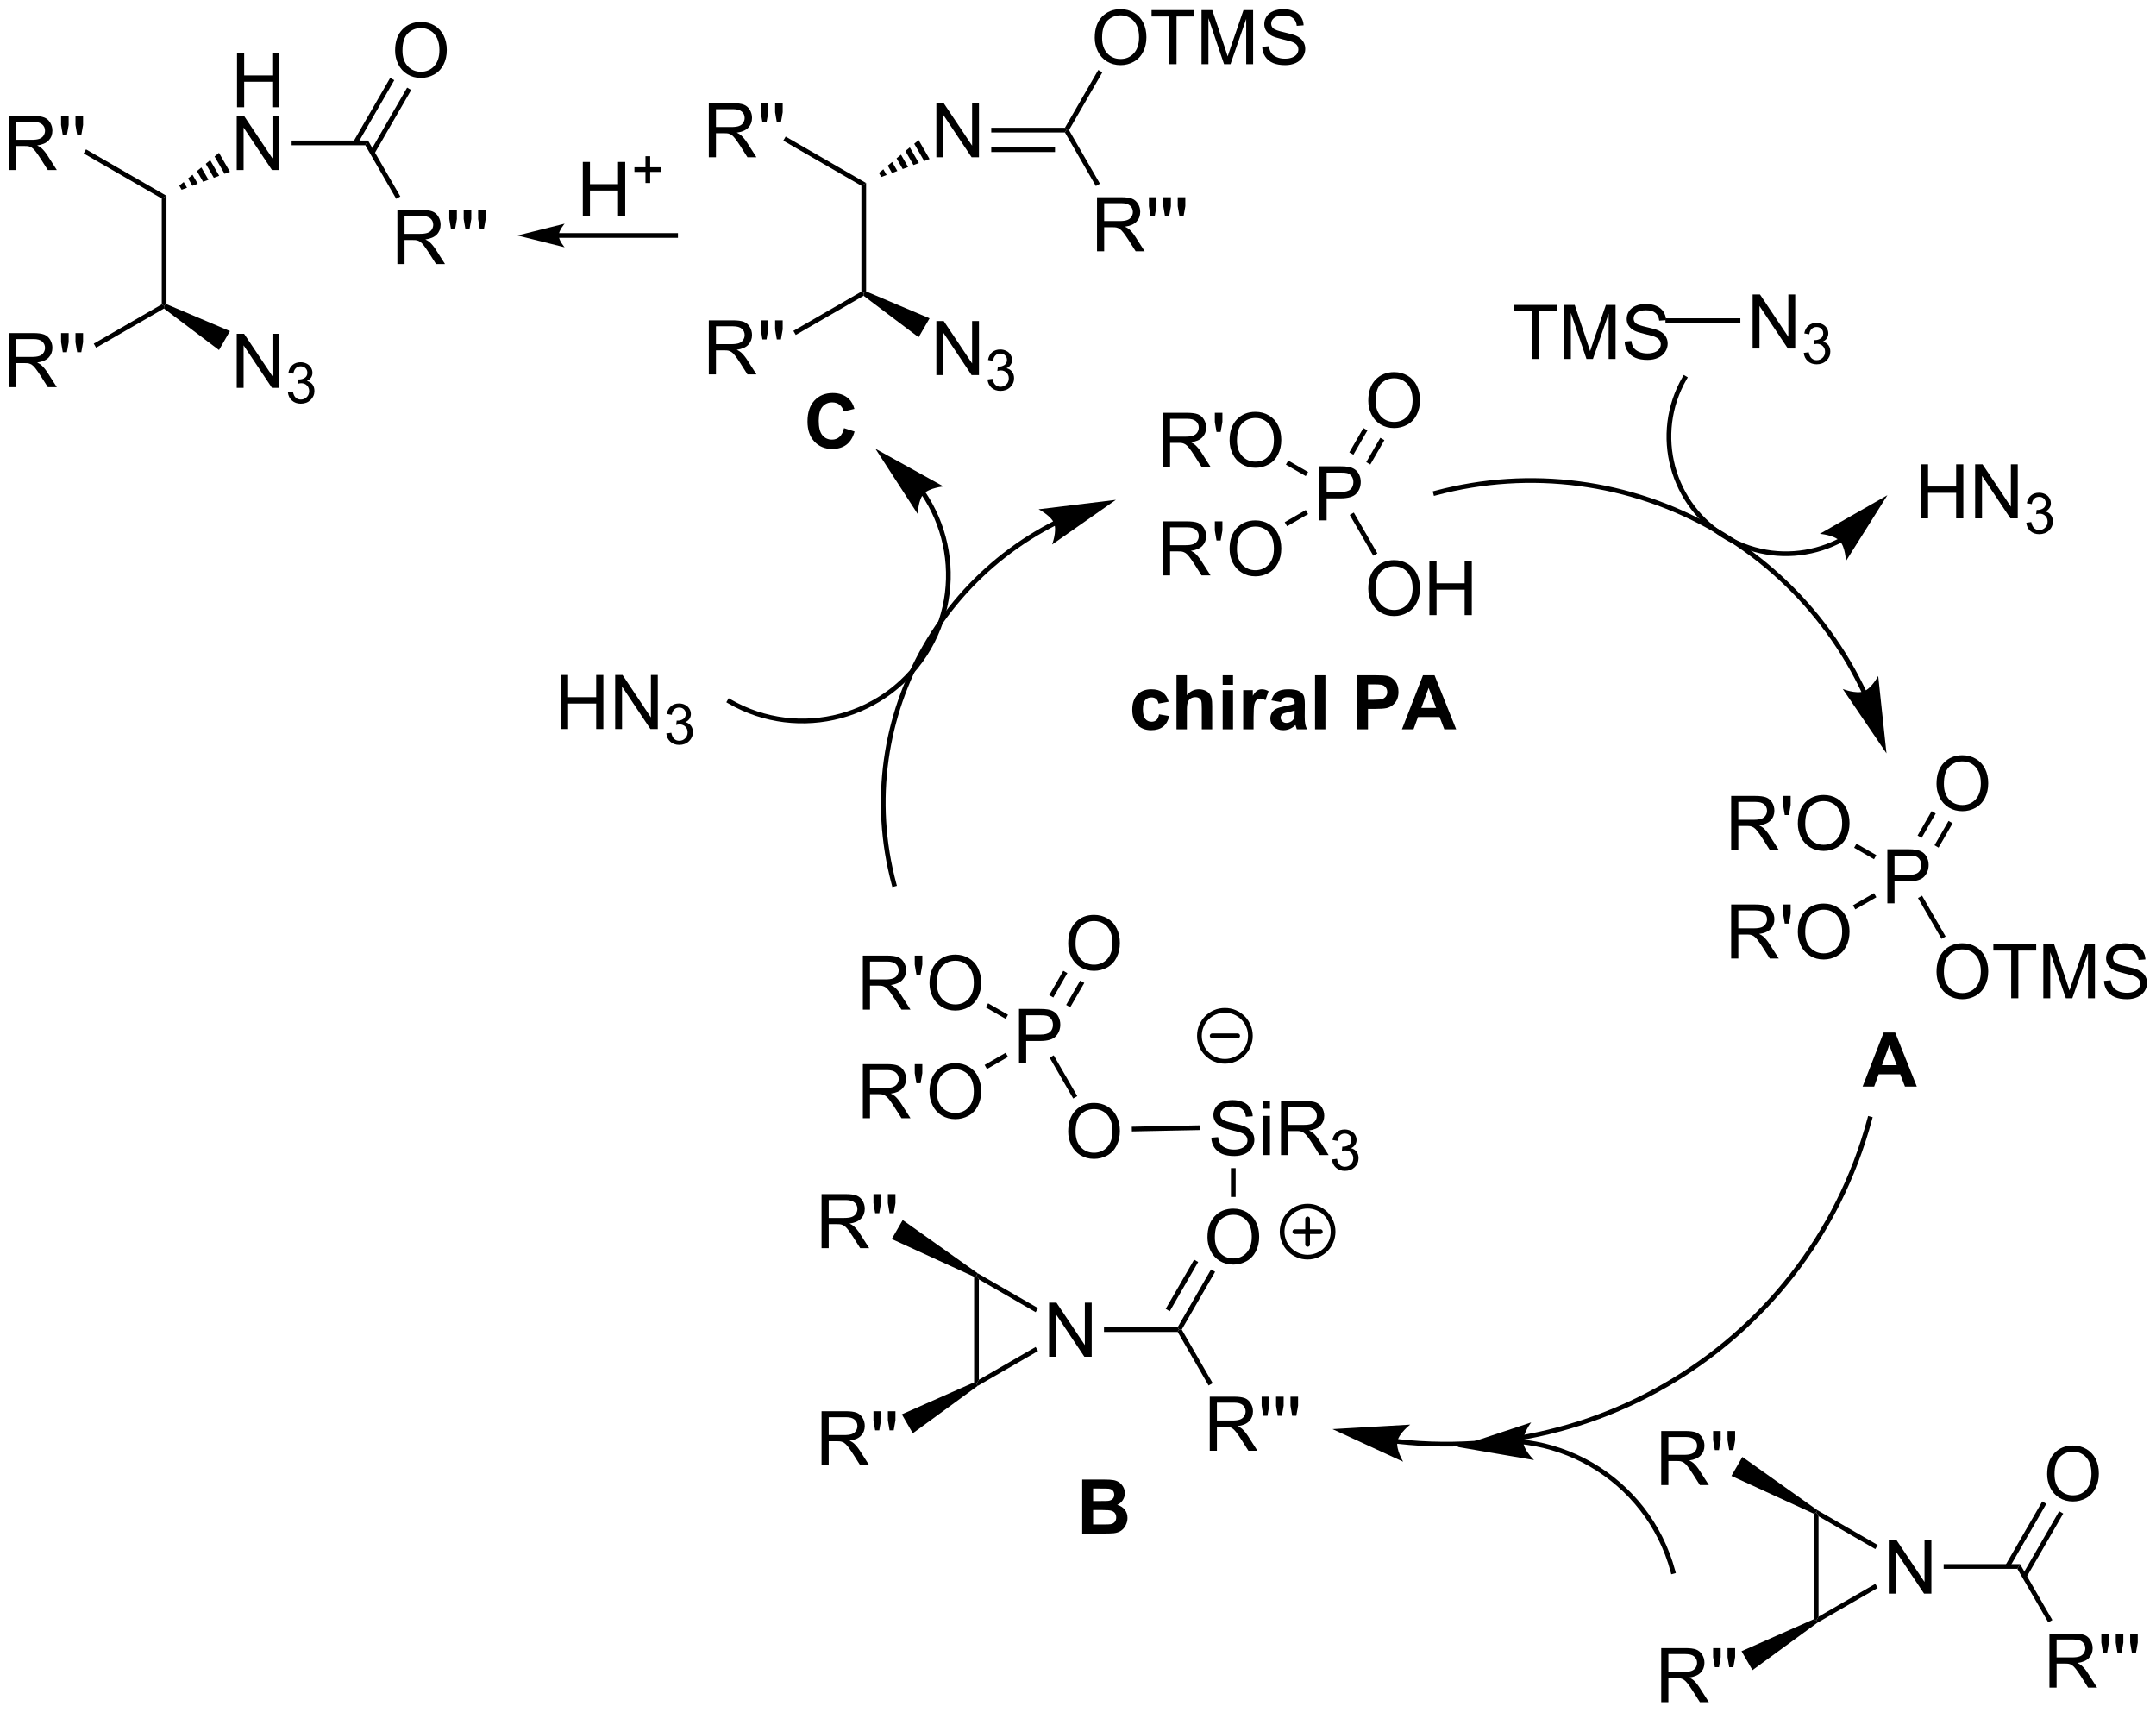 <?xml version="1.0" encoding="UTF-8"?>
<!DOCTYPE svg PUBLIC '-//W3C//DTD SVG 1.0//EN'
          'http://www.w3.org/TR/2001/REC-SVG-20010904/DTD/svg10.dtd'>
<svg stroke-dasharray="none" shape-rendering="auto" xmlns="http://www.w3.org/2000/svg" font-family="'Dialog'" text-rendering="auto" width="90" fill-opacity="1" color-interpolation="auto" color-rendering="auto" preserveAspectRatio="xMidYMid meet" font-size="12px" viewBox="0 0 90 72" fill="black" xmlns:xlink="http://www.w3.org/1999/xlink" stroke="black" image-rendering="auto" stroke-miterlimit="10" stroke-linecap="square" stroke-linejoin="miter" font-style="normal" stroke-width="1" height="72" stroke-dashoffset="0" font-weight="normal" stroke-opacity="1"
><!--Generated by the Batik Graphics2D SVG Generator--><defs id="genericDefs"
  /><g
  ><defs id="defs1"
    ><clipPath clipPathUnits="userSpaceOnUse" id="clipPath1"
      ><path d="M2.234 1.611 L237.217 1.611 L237.217 188.09 L2.234 188.09 L2.234 1.611 Z"
      /></clipPath
      ><clipPath clipPathUnits="userSpaceOnUse" id="clipPath2"
      ><path d="M0.572 -0.034 L0.572 181.26 L229.021 181.26 L229.021 -0.034 Z"
      /></clipPath
    ></defs
    ><g transform="scale(0.383,0.383) translate(-2.234,-1.611) matrix(1.029,0,0,1.029,1.646,1.646)"
    ><path d="M140.33 55.075 L140.33 49.348 L142.492 49.348 Q143.062 49.348 143.361 49.403 Q143.783 49.473 144.067 49.671 Q144.354 49.866 144.528 50.223 Q144.703 50.577 144.703 51.004 Q144.703 51.733 144.236 52.241 Q143.773 52.746 142.557 52.746 L141.088 52.746 L141.088 55.075 L140.33 55.075 ZM141.088 52.069 L142.57 52.069 Q143.304 52.069 143.611 51.796 Q143.921 51.522 143.921 51.028 Q143.921 50.668 143.739 50.413 Q143.557 50.155 143.26 50.075 Q143.07 50.022 142.554 50.022 L141.088 50.022 L141.088 52.069 Z" stroke="none" clip-path="url(#clipPath2)"
    /></g
    ><g transform="matrix(0.394,0,0,0.394,-0.225,0.013)"
    ><path d="M145.538 42.426 Q145.538 40.999 146.304 40.194 Q147.07 39.387 148.281 39.387 Q149.072 39.387 149.708 39.767 Q150.346 40.145 150.679 40.822 Q151.015 41.499 151.015 42.358 Q151.015 43.231 150.663 43.918 Q150.312 44.606 149.666 44.96 Q149.023 45.314 148.275 45.314 Q147.468 45.314 146.83 44.923 Q146.195 44.53 145.867 43.856 Q145.538 43.179 145.538 42.426 ZM146.32 42.437 Q146.32 43.473 146.875 44.069 Q147.432 44.663 148.273 44.663 Q149.127 44.663 149.679 44.062 Q150.234 43.46 150.234 42.356 Q150.234 41.655 149.997 41.135 Q149.76 40.614 149.304 40.327 Q148.851 40.038 148.283 40.038 Q147.479 40.038 146.898 40.593 Q146.32 41.145 146.32 42.437 Z" stroke="none" clip-path="url(#clipPath2)"
    /></g
    ><g transform="matrix(0.394,0,0,0.394,-0.225,0.013)"
    ><path d="M145.756 49.174 L147.245 46.596 L146.812 46.346 L145.323 48.924 ZM143.963 48.139 L145.452 45.561 L145.019 45.311 L143.53 47.889 Z" stroke="none" clip-path="url(#clipPath2)"
    /></g
    ><g transform="matrix(0.394,0,0,0.394,-0.225,0.013)"
    ><path d="M123.782 49.425 L123.782 43.698 L126.321 43.698 Q127.087 43.698 127.485 43.852 Q127.884 44.005 128.121 44.396 Q128.36 44.786 128.36 45.26 Q128.36 45.87 127.965 46.289 Q127.571 46.706 126.746 46.818 Q127.048 46.964 127.204 47.104 Q127.535 47.409 127.832 47.865 L128.829 49.425 L127.876 49.425 L127.118 48.232 Q126.785 47.716 126.569 47.443 Q126.355 47.169 126.186 47.06 Q126.017 46.95 125.84 46.909 Q125.712 46.88 125.418 46.88 L124.54 46.88 L124.54 49.425 L123.782 49.425 ZM124.54 46.224 L126.168 46.224 Q126.689 46.224 126.98 46.117 Q127.275 46.01 127.425 45.773 Q127.579 45.536 127.579 45.26 Q127.579 44.854 127.282 44.594 Q126.988 44.331 126.353 44.331 L124.54 44.331 L124.54 46.224 ZM129.461 45.724 L129.281 44.654 L129.281 43.698 L130.083 43.698 L130.083 44.654 L129.896 45.724 L129.461 45.724 ZM130.845 46.635 Q130.845 45.208 131.61 44.404 Q132.376 43.596 133.587 43.596 Q134.379 43.596 135.014 43.977 Q135.652 44.354 135.985 45.031 Q136.321 45.708 136.321 46.568 Q136.321 47.44 135.97 48.128 Q135.618 48.815 134.972 49.169 Q134.329 49.523 133.582 49.523 Q132.774 49.523 132.137 49.133 Q131.501 48.74 131.173 48.065 Q130.845 47.388 130.845 46.635 ZM131.626 46.646 Q131.626 47.682 132.181 48.279 Q132.738 48.872 133.579 48.872 Q134.433 48.872 134.985 48.271 Q135.54 47.669 135.54 46.565 Q135.54 45.865 135.303 45.344 Q135.066 44.823 134.61 44.536 Q134.157 44.247 133.59 44.247 Q132.785 44.247 132.204 44.802 Q131.626 45.354 131.626 46.646 Z" stroke="none" clip-path="url(#clipPath2)"
    /></g
    ><g transform="matrix(0.394,0,0,0.394,-0.225,0.013)"
    ><path d="M139.163 49.969 L138.913 50.403 L136.809 49.188 L137.059 48.755 Z" stroke="none" clip-path="url(#clipPath2)"
    /></g
    ><g transform="matrix(0.394,0,0,0.394,-0.225,0.013)"
    ><path d="M123.782 60.925 L123.782 55.198 L126.321 55.198 Q127.087 55.198 127.485 55.352 Q127.884 55.505 128.121 55.896 Q128.36 56.286 128.36 56.76 Q128.36 57.37 127.965 57.789 Q127.571 58.206 126.746 58.318 Q127.048 58.464 127.204 58.604 Q127.535 58.909 127.832 59.365 L128.829 60.925 L127.876 60.925 L127.118 59.732 Q126.785 59.216 126.569 58.943 Q126.355 58.669 126.186 58.56 Q126.017 58.45 125.84 58.409 Q125.712 58.38 125.418 58.38 L124.54 58.38 L124.54 60.925 L123.782 60.925 ZM124.54 57.724 L126.168 57.724 Q126.689 57.724 126.98 57.617 Q127.275 57.51 127.425 57.273 Q127.579 57.036 127.579 56.76 Q127.579 56.354 127.282 56.094 Q126.988 55.831 126.353 55.831 L124.54 55.831 L124.54 57.724 ZM129.461 57.224 L129.281 56.154 L129.281 55.198 L130.083 55.198 L130.083 56.154 L129.896 57.224 L129.461 57.224 ZM130.845 58.135 Q130.845 56.708 131.61 55.904 Q132.376 55.096 133.587 55.096 Q134.379 55.096 135.014 55.477 Q135.652 55.854 135.985 56.531 Q136.321 57.208 136.321 58.068 Q136.321 58.94 135.97 59.628 Q135.618 60.315 134.972 60.669 Q134.329 61.023 133.582 61.023 Q132.774 61.023 132.137 60.633 Q131.501 60.24 131.173 59.565 Q130.845 58.888 130.845 58.135 ZM131.626 58.146 Q131.626 59.182 132.181 59.779 Q132.738 60.372 133.579 60.372 Q134.433 60.372 134.985 59.771 Q135.54 59.169 135.54 58.065 Q135.54 57.365 135.303 56.844 Q135.066 56.323 134.61 56.036 Q134.157 55.747 133.59 55.747 Q132.785 55.747 132.204 56.302 Q131.626 56.854 131.626 58.146 Z" stroke="none" clip-path="url(#clipPath2)"
    /></g
    ><g transform="matrix(0.394,0,0,0.394,-0.225,0.013)"
    ><path d="M138.913 53.996 L139.163 54.429 L136.935 55.716 L136.685 55.283 Z" stroke="none" clip-path="url(#clipPath2)"
    /></g
    ><g transform="matrix(0.394,0,0,0.394,-0.225,0.013)"
    ><path d="M145.538 62.345 Q145.538 60.918 146.304 60.113 Q147.07 59.306 148.281 59.306 Q149.072 59.306 149.708 59.686 Q150.346 60.063 150.679 60.741 Q151.015 61.418 151.015 62.277 Q151.015 63.149 150.663 63.837 Q150.312 64.524 149.666 64.879 Q149.023 65.233 148.275 65.233 Q147.468 65.233 146.83 64.842 Q146.195 64.449 145.867 63.774 Q145.538 63.097 145.538 62.345 ZM146.32 62.355 Q146.32 63.392 146.875 63.988 Q147.432 64.582 148.273 64.582 Q149.127 64.582 149.679 63.98 Q150.234 63.379 150.234 62.274 Q150.234 61.574 149.997 61.053 Q149.76 60.532 149.304 60.246 Q148.851 59.957 148.283 59.957 Q147.479 59.957 146.898 60.511 Q146.32 61.063 146.32 62.355 ZM152.014 65.134 L152.014 59.407 L152.772 59.407 L152.772 61.759 L155.748 61.759 L155.748 59.407 L156.506 59.407 L156.506 65.134 L155.748 65.134 L155.748 62.433 L152.772 62.433 L152.772 65.134 L152.014 65.134 Z" stroke="none" clip-path="url(#clipPath2)"
    /></g
    ><g transform="matrix(0.394,0,0,0.394,-0.225,0.013)"
    ><path d="M143.574 54.515 L144.007 54.265 L146.503 58.589 L146.07 58.839 Z" stroke="none" clip-path="url(#clipPath2)"
    /></g
    ><g transform="matrix(0.394,0,0,0.394,-0.225,0.013)"
    ><path d="M124.395 74.307 L123.311 74.502 Q123.257 74.177 123.064 74.013 Q122.871 73.849 122.561 73.849 Q122.152 73.849 121.908 74.132 Q121.663 74.416 121.663 75.081 Q121.663 75.817 121.91 76.122 Q122.16 76.427 122.577 76.427 Q122.889 76.427 123.087 76.25 Q123.288 76.073 123.371 75.638 L124.449 75.823 Q124.28 76.565 123.803 76.945 Q123.327 77.323 122.527 77.323 Q121.616 77.323 121.074 76.75 Q120.535 76.174 120.535 75.159 Q120.535 74.13 121.077 73.56 Q121.621 72.987 122.546 72.987 Q123.303 72.987 123.751 73.312 Q124.199 73.638 124.395 74.307 ZM126.32 71.502 L126.32 73.606 Q126.852 72.987 127.589 72.987 Q127.969 72.987 128.274 73.127 Q128.578 73.268 128.732 73.487 Q128.886 73.706 128.943 73.971 Q129 74.237 129 74.794 L129 77.229 L127.901 77.229 L127.901 75.036 Q127.901 74.385 127.839 74.211 Q127.776 74.034 127.617 73.929 Q127.461 73.825 127.221 73.825 Q126.948 73.825 126.732 73.958 Q126.518 74.091 126.419 74.359 Q126.32 74.627 126.32 75.151 L126.32 77.229 L125.221 77.229 L125.221 71.502 L126.32 71.502 ZM130.113 72.518 L130.113 71.502 L131.21 71.502 L131.21 72.518 L130.113 72.518 ZM130.113 77.229 L130.113 73.081 L131.21 73.081 L131.21 77.229 L130.113 77.229 ZM133.386 77.229 L132.289 77.229 L132.289 73.081 L133.307 73.081 L133.307 73.669 Q133.57 73.252 133.779 73.12 Q133.987 72.987 134.253 72.987 Q134.628 72.987 134.977 73.192 L134.636 74.151 Q134.359 73.971 134.12 73.971 Q133.891 73.971 133.729 74.099 Q133.57 74.224 133.477 74.557 Q133.386 74.888 133.386 75.948 L133.386 77.229 ZM136.27 74.346 L135.272 74.166 Q135.441 73.565 135.85 73.276 Q136.262 72.987 137.069 72.987 Q137.804 72.987 138.163 73.161 Q138.522 73.333 138.668 73.601 Q138.816 73.87 138.816 74.583 L138.804 75.864 Q138.804 76.411 138.856 76.672 Q138.91 76.932 139.054 77.229 L137.968 77.229 Q137.926 77.12 137.863 76.903 Q137.835 76.807 137.824 76.776 Q137.543 77.049 137.223 77.187 Q136.902 77.323 136.538 77.323 Q135.897 77.323 135.527 76.976 Q135.16 76.627 135.16 76.096 Q135.16 75.745 135.327 75.469 Q135.496 75.192 135.798 75.047 Q136.1 74.901 136.671 74.791 Q137.441 74.646 137.738 74.521 L137.738 74.411 Q137.738 74.096 137.582 73.961 Q137.426 73.825 136.991 73.825 Q136.699 73.825 136.535 73.942 Q136.371 74.057 136.27 74.346 ZM137.738 75.237 Q137.527 75.307 137.069 75.406 Q136.613 75.502 136.473 75.596 Q136.257 75.747 136.257 75.981 Q136.257 76.213 136.429 76.382 Q136.6 76.549 136.866 76.549 Q137.163 76.549 137.434 76.354 Q137.632 76.206 137.694 75.989 Q137.738 75.849 137.738 75.456 L137.738 75.237 ZM139.899 77.229 L139.899 71.502 L140.995 71.502 L140.995 77.229 L139.899 77.229 ZM144.352 77.229 L144.352 71.502 L146.206 71.502 Q147.261 71.502 147.581 71.588 Q148.073 71.716 148.404 72.148 Q148.737 72.581 148.737 73.263 Q148.737 73.791 148.544 74.151 Q148.354 74.51 148.06 74.716 Q147.766 74.919 147.461 74.987 Q147.047 75.067 146.261 75.067 L145.508 75.067 L145.508 77.229 L144.352 77.229 ZM145.508 72.471 L145.508 74.096 L146.141 74.096 Q146.823 74.096 147.052 74.007 Q147.284 73.916 147.414 73.726 Q147.547 73.534 147.547 73.278 Q147.547 72.966 147.362 72.763 Q147.18 72.56 146.899 72.51 Q146.69 72.471 146.065 72.471 L145.508 72.471 ZM154.852 77.229 L153.594 77.229 L153.094 75.927 L150.805 75.927 L150.331 77.229 L149.104 77.229 L151.336 71.502 L152.557 71.502 L154.852 77.229 ZM152.721 74.963 L151.932 72.838 L151.159 74.963 L152.721 74.963 Z" stroke="none" clip-path="url(#clipPath2)"
    /></g
    ><g transform="matrix(0.394,0,0,0.394,-0.225,0.013)"
    ><path d="M162.866 37.994 L162.866 32.941 L160.978 32.941 L160.978 32.267 L165.517 32.267 L165.517 32.941 L163.624 32.941 L163.624 37.994 L162.866 37.994 ZM166.271 37.994 L166.271 32.267 L167.411 32.267 L168.768 36.322 Q168.956 36.887 169.042 37.168 Q169.138 36.856 169.346 36.251 L170.716 32.267 L171.737 32.267 L171.737 37.994 L171.005 37.994 L171.005 33.199 L169.341 37.994 L168.659 37.994 L167.002 33.119 L167.002 37.994 L166.271 37.994 ZM172.7 36.153 L173.417 36.09 Q173.466 36.52 173.651 36.796 Q173.838 37.072 174.229 37.241 Q174.62 37.41 175.107 37.41 Q175.542 37.41 175.872 37.283 Q176.206 37.153 176.367 36.928 Q176.529 36.705 176.529 36.439 Q176.529 36.168 176.372 35.968 Q176.216 35.767 175.857 35.629 Q175.627 35.541 174.838 35.35 Q174.049 35.16 173.732 34.994 Q173.323 34.778 173.12 34.46 Q172.919 34.142 172.919 33.746 Q172.919 33.314 173.164 32.936 Q173.411 32.559 173.883 32.363 Q174.357 32.168 174.935 32.168 Q175.573 32.168 176.057 32.374 Q176.544 32.58 176.804 32.978 Q177.068 33.376 177.088 33.879 L176.362 33.934 Q176.302 33.392 175.963 33.116 Q175.627 32.837 174.966 32.837 Q174.279 32.837 173.963 33.09 Q173.651 33.34 173.651 33.697 Q173.651 34.004 173.872 34.205 Q174.091 34.403 175.016 34.613 Q175.94 34.822 176.284 34.978 Q176.784 35.207 177.021 35.561 Q177.26 35.916 177.26 36.376 Q177.26 36.832 176.997 37.238 Q176.737 37.642 176.245 37.869 Q175.755 38.093 175.143 38.093 Q174.364 38.093 173.838 37.866 Q173.315 37.637 173.016 37.184 Q172.716 36.728 172.7 36.153 Z" stroke="none" clip-path="url(#clipPath2)"
    /></g
    ><g transform="matrix(0.394,0,0,0.394,-0.225,0.013)"
    ><path d="M186.26 36.885 L186.26 31.158 L187.038 31.158 L190.046 35.653 L190.046 31.158 L190.773 31.158 L190.773 36.885 L189.994 36.885 L186.986 32.385 L186.986 36.885 L186.26 36.885 Z" stroke="none" clip-path="url(#clipPath2)"
    /></g
    ><g transform="matrix(0.394,0,0,0.394,-0.225,0.013)"
    ><path d="M191.68 37.35 L192.207 37.28 Q192.299 37.729 192.516 37.926 Q192.734 38.123 193.049 38.123 Q193.42 38.123 193.676 37.866 Q193.934 37.608 193.934 37.227 Q193.934 36.864 193.695 36.629 Q193.459 36.393 193.092 36.393 Q192.943 36.393 192.721 36.452 L192.779 35.989 Q192.832 35.995 192.863 35.995 Q193.201 35.995 193.471 35.819 Q193.74 35.643 193.74 35.276 Q193.74 34.987 193.543 34.797 Q193.348 34.606 193.037 34.606 Q192.729 34.606 192.524 34.799 Q192.318 34.993 192.26 35.379 L191.732 35.286 Q191.83 34.754 192.172 34.463 Q192.516 34.172 193.025 34.172 Q193.377 34.172 193.672 34.323 Q193.969 34.473 194.125 34.735 Q194.281 34.995 194.281 35.288 Q194.281 35.567 194.131 35.795 Q193.982 36.024 193.69 36.159 Q194.07 36.246 194.281 36.524 Q194.492 36.799 194.492 37.215 Q194.492 37.778 194.082 38.17 Q193.672 38.561 193.045 38.561 Q192.481 38.561 192.106 38.225 Q191.732 37.887 191.68 37.35 Z" stroke="none" clip-path="url(#clipPath2)"
    /></g
    ><g transform="matrix(0.394,0,0,0.394,-0.225,0.013)"
    ><path d="M177.025 34.185 L177.025 33.685 L184.96 33.685 L184.96 34.185 Z" stroke="none" clip-path="url(#clipPath2)"
    /></g
    ><g transform="matrix(0.394,0,0,0.394,-0.225,0.013)"
    ><path d="M204.091 54.879 L204.091 49.152 L204.849 49.152 L204.849 51.504 L207.825 51.504 L207.825 49.152 L208.583 49.152 L208.583 54.879 L207.825 54.879 L207.825 52.178 L204.849 52.178 L204.849 54.879 L204.091 54.879 ZM209.837 54.879 L209.837 49.152 L210.615 49.152 L213.623 53.647 L213.623 49.152 L214.35 49.152 L214.35 54.879 L213.571 54.879 L210.563 50.379 L210.563 54.879 L209.837 54.879 Z" stroke="none" clip-path="url(#clipPath2)"
    /></g
    ><g transform="matrix(0.394,0,0,0.394,-0.225,0.013)"
    ><path d="M215.257 55.344 L215.784 55.274 Q215.876 55.723 216.093 55.92 Q216.311 56.118 216.626 56.118 Q216.997 56.118 217.253 55.86 Q217.511 55.602 217.511 55.221 Q217.511 54.858 217.272 54.623 Q217.036 54.387 216.669 54.387 Q216.52 54.387 216.298 54.446 L216.356 53.983 Q216.409 53.989 216.44 53.989 Q216.778 53.989 217.048 53.813 Q217.317 53.637 217.317 53.27 Q217.317 52.981 217.12 52.791 Q216.925 52.6 216.614 52.6 Q216.306 52.6 216.101 52.793 Q215.895 52.987 215.837 53.373 L215.31 53.28 Q215.407 52.748 215.749 52.457 Q216.093 52.166 216.602 52.166 Q216.954 52.166 217.249 52.317 Q217.546 52.467 217.702 52.729 Q217.858 52.989 217.858 53.282 Q217.858 53.561 217.708 53.789 Q217.56 54.018 217.267 54.153 Q217.647 54.241 217.858 54.518 Q218.069 54.793 218.069 55.209 Q218.069 55.772 217.659 56.164 Q217.249 56.555 216.622 56.555 Q216.058 56.555 215.683 56.219 Q215.31 55.881 215.257 55.344 Z" stroke="none" clip-path="url(#clipPath2)"
    /></g
    ><g transform="matrix(0.394,0,0,0.394,-0.225,0.013)"
    ><path d="M200.536 95.663 L200.536 89.936 L202.697 89.936 Q203.268 89.936 203.567 89.991 Q203.989 90.061 204.273 90.259 Q204.559 90.454 204.734 90.811 Q204.908 91.165 204.908 91.592 Q204.908 92.322 204.442 92.829 Q203.979 93.335 202.762 93.335 L201.294 93.335 L201.294 95.663 L200.536 95.663 ZM201.294 92.657 L202.776 92.657 Q203.51 92.657 203.817 92.384 Q204.127 92.111 204.127 91.616 Q204.127 91.256 203.945 91.001 Q203.762 90.743 203.466 90.663 Q203.276 90.611 202.76 90.611 L201.294 90.611 L201.294 92.657 Z" stroke="none" clip-path="url(#clipPath2)"
    /></g
    ><g transform="matrix(0.394,0,0,0.394,-0.225,0.013)"
    ><path d="M205.744 83.014 Q205.744 81.587 206.51 80.783 Q207.276 79.975 208.487 79.975 Q209.278 79.975 209.914 80.356 Q210.552 80.733 210.885 81.41 Q211.221 82.087 211.221 82.947 Q211.221 83.819 210.869 84.507 Q210.518 85.194 209.872 85.548 Q209.229 85.902 208.481 85.902 Q207.674 85.902 207.036 85.512 Q206.401 85.118 206.072 84.444 Q205.744 83.767 205.744 83.014 ZM206.526 83.025 Q206.526 84.061 207.08 84.658 Q207.637 85.251 208.479 85.251 Q209.333 85.251 209.885 84.65 Q210.44 84.048 210.44 82.944 Q210.44 82.243 210.203 81.723 Q209.966 81.202 209.51 80.915 Q209.057 80.626 208.489 80.626 Q207.684 80.626 207.104 81.181 Q206.526 81.733 206.526 83.025 Z" stroke="none" clip-path="url(#clipPath2)"
    /></g
    ><g transform="matrix(0.394,0,0,0.394,-0.225,0.013)"
    ><path d="M205.962 89.763 L207.451 87.184 L207.018 86.934 L205.529 89.513 ZM204.169 88.728 L205.658 86.149 L205.225 85.899 L203.736 88.478 Z" stroke="none" clip-path="url(#clipPath2)"
    /></g
    ><g transform="matrix(0.394,0,0,0.394,-0.225,0.013)"
    ><path d="M183.988 90.013 L183.988 84.286 L186.527 84.286 Q187.293 84.286 187.691 84.44 Q188.09 84.593 188.327 84.984 Q188.566 85.375 188.566 85.849 Q188.566 86.458 188.171 86.877 Q187.777 87.294 186.952 87.406 Q187.254 87.552 187.41 87.692 Q187.741 87.997 188.038 88.453 L189.035 90.013 L188.082 90.013 L187.324 88.82 Q186.991 88.304 186.775 88.031 Q186.561 87.757 186.392 87.648 Q186.223 87.539 186.046 87.497 Q185.918 87.468 185.624 87.468 L184.746 87.468 L184.746 90.013 L183.988 90.013 ZM184.746 86.812 L186.374 86.812 Q186.894 86.812 187.186 86.705 Q187.48 86.599 187.631 86.362 Q187.785 86.125 187.785 85.849 Q187.785 85.442 187.488 85.182 Q187.194 84.919 186.559 84.919 L184.746 84.919 L184.746 86.812 ZM189.667 86.312 L189.487 85.242 L189.487 84.286 L190.289 84.286 L190.289 85.242 L190.101 86.312 L189.667 86.312 ZM191.051 87.224 Q191.051 85.797 191.816 84.992 Q192.582 84.185 193.793 84.185 Q194.585 84.185 195.22 84.565 Q195.858 84.942 196.191 85.62 Q196.527 86.297 196.527 87.156 Q196.527 88.028 196.176 88.716 Q195.824 89.403 195.178 89.757 Q194.535 90.112 193.788 90.112 Q192.98 90.112 192.342 89.721 Q191.707 89.328 191.379 88.653 Q191.051 87.976 191.051 87.224 ZM191.832 87.234 Q191.832 88.27 192.387 88.867 Q192.944 89.461 193.785 89.461 Q194.639 89.461 195.191 88.859 Q195.746 88.257 195.746 87.153 Q195.746 86.453 195.509 85.932 Q195.272 85.411 194.816 85.125 Q194.363 84.836 193.796 84.836 Q192.991 84.836 192.41 85.39 Q191.832 85.942 191.832 87.234 Z" stroke="none" clip-path="url(#clipPath2)"
    /></g
    ><g transform="matrix(0.394,0,0,0.394,-0.225,0.013)"
    ><path d="M199.369 90.558 L199.119 90.991 L197.015 89.776 L197.265 89.343 Z" stroke="none" clip-path="url(#clipPath2)"
    /></g
    ><g transform="matrix(0.394,0,0,0.394,-0.225,0.013)"
    ><path d="M183.988 101.513 L183.988 95.786 L186.527 95.786 Q187.293 95.786 187.691 95.94 Q188.09 96.093 188.327 96.484 Q188.566 96.875 188.566 97.349 Q188.566 97.958 188.171 98.377 Q187.777 98.794 186.952 98.906 Q187.254 99.052 187.41 99.192 Q187.741 99.497 188.038 99.953 L189.035 101.513 L188.082 101.513 L187.324 100.32 Q186.991 99.804 186.775 99.531 Q186.561 99.257 186.392 99.148 Q186.223 99.039 186.046 98.997 Q185.918 98.968 185.624 98.968 L184.746 98.968 L184.746 101.513 L183.988 101.513 ZM184.746 98.312 L186.374 98.312 Q186.894 98.312 187.186 98.205 Q187.48 98.099 187.631 97.862 Q187.785 97.625 187.785 97.349 Q187.785 96.942 187.488 96.682 Q187.194 96.419 186.559 96.419 L184.746 96.419 L184.746 98.312 ZM189.667 97.812 L189.487 96.742 L189.487 95.786 L190.289 95.786 L190.289 96.742 L190.101 97.812 L189.667 97.812 ZM191.051 98.724 Q191.051 97.297 191.816 96.492 Q192.582 95.685 193.793 95.685 Q194.585 95.685 195.22 96.065 Q195.858 96.442 196.191 97.12 Q196.527 97.797 196.527 98.656 Q196.527 99.528 196.176 100.216 Q195.824 100.903 195.178 101.257 Q194.535 101.612 193.788 101.612 Q192.98 101.612 192.342 101.221 Q191.707 100.828 191.379 100.153 Q191.051 99.476 191.051 98.724 ZM191.832 98.734 Q191.832 99.77 192.387 100.367 Q192.944 100.961 193.785 100.961 Q194.639 100.961 195.191 100.359 Q195.746 99.757 195.746 98.653 Q195.746 97.953 195.509 97.432 Q195.272 96.911 194.816 96.625 Q194.363 96.336 193.796 96.336 Q192.991 96.336 192.41 96.89 Q191.832 97.442 191.832 98.734 Z" stroke="none" clip-path="url(#clipPath2)"
    /></g
    ><g transform="matrix(0.394,0,0,0.394,-0.225,0.013)"
    ><path d="M199.119 94.585 L199.369 95.018 L197.141 96.304 L196.891 95.871 Z" stroke="none" clip-path="url(#clipPath2)"
    /></g
    ><g transform="matrix(0.394,0,0,0.394,-0.225,0.013)"
    ><path d="M205.744 102.933 Q205.744 101.506 206.51 100.701 Q207.276 99.894 208.487 99.894 Q209.278 99.894 209.914 100.274 Q210.552 100.652 210.885 101.329 Q211.221 102.006 211.221 102.865 Q211.221 103.738 210.869 104.425 Q210.518 105.113 209.872 105.467 Q209.229 105.821 208.481 105.821 Q207.674 105.821 207.036 105.43 Q206.401 105.037 206.072 104.363 Q205.744 103.686 205.744 102.933 ZM206.526 102.943 Q206.526 103.98 207.08 104.576 Q207.637 105.17 208.479 105.17 Q209.333 105.17 209.885 104.568 Q210.44 103.967 210.44 102.863 Q210.44 102.162 210.203 101.641 Q209.966 101.12 209.51 100.834 Q209.057 100.545 208.489 100.545 Q207.684 100.545 207.104 101.1 Q206.526 101.652 206.526 102.943 ZM213.655 105.722 L213.655 100.67 L211.766 100.67 L211.766 99.995 L216.305 99.995 L216.305 100.67 L214.412 100.67 L214.412 105.722 L213.655 105.722 ZM217.059 105.722 L217.059 99.995 L218.2 99.995 L219.557 104.05 Q219.744 104.615 219.83 104.897 Q219.927 104.584 220.135 103.98 L221.505 99.995 L222.526 99.995 L222.526 105.722 L221.794 105.722 L221.794 100.928 L220.13 105.722 L219.447 105.722 L217.791 100.847 L217.791 105.722 L217.059 105.722 ZM223.489 103.881 L224.205 103.818 Q224.255 104.248 224.44 104.524 Q224.627 104.8 225.018 104.969 Q225.408 105.139 225.895 105.139 Q226.33 105.139 226.661 105.011 Q226.994 104.881 227.156 104.657 Q227.317 104.433 227.317 104.167 Q227.317 103.897 227.161 103.696 Q227.005 103.495 226.645 103.357 Q226.416 103.269 225.627 103.079 Q224.838 102.889 224.52 102.722 Q224.112 102.506 223.908 102.188 Q223.708 101.87 223.708 101.475 Q223.708 101.042 223.953 100.665 Q224.2 100.287 224.671 100.092 Q225.145 99.897 225.724 99.897 Q226.362 99.897 226.846 100.102 Q227.333 100.308 227.593 100.706 Q227.856 101.105 227.877 101.607 L227.151 101.662 Q227.091 101.12 226.752 100.844 Q226.416 100.566 225.755 100.566 Q225.067 100.566 224.752 100.818 Q224.44 101.068 224.44 101.425 Q224.44 101.732 224.661 101.933 Q224.88 102.131 225.804 102.342 Q226.729 102.55 227.072 102.706 Q227.572 102.936 227.809 103.29 Q228.049 103.644 228.049 104.105 Q228.049 104.561 227.786 104.967 Q227.526 105.37 227.033 105.597 Q226.544 105.821 225.932 105.821 Q225.153 105.821 224.627 105.594 Q224.104 105.365 223.804 104.912 Q223.505 104.456 223.489 103.881 Z" stroke="none" clip-path="url(#clipPath2)"
    /></g
    ><g transform="matrix(0.394,0,0,0.394,-0.225,0.013)"
    ><path d="M203.78 95.103 L204.213 94.853 L206.709 99.177 L206.276 99.427 Z" stroke="none" clip-path="url(#clipPath2)"
    /></g
    ><g transform="matrix(0.394,0,0,0.394,-0.225,0.013)"
    ><path d="M200.686 168.788 L200.686 163.061 L201.465 163.061 L204.473 167.556 L204.473 163.061 L205.199 163.061 L205.199 168.788 L204.421 168.788 L201.413 164.288 L201.413 168.788 L200.686 168.788 Z" stroke="none" clip-path="url(#clipPath2)"
    /></g
    ><g transform="matrix(0.394,0,0,0.394,-0.225,0.013)"
    ><path d="M192.743 160.322 L192.993 160.163 L193.243 160.596 L193.243 171.23 L192.993 171.663 L192.743 171.501 Z" stroke="none" clip-path="url(#clipPath2)"
    /></g
    ><g transform="matrix(0.394,0,0,0.394,-0.225,0.013)"
    ><path d="M193.118 171.879 L192.993 171.663 L193.243 171.23 L199.261 167.755 L199.511 168.188 Z" stroke="none" clip-path="url(#clipPath2)"
    /></g
    ><g transform="matrix(0.394,0,0,0.394,-0.225,0.013)"
    ><path d="M199.511 163.638 L199.261 164.071 L193.243 160.596 L192.993 160.163 L193.118 159.946 Z" stroke="none" clip-path="url(#clipPath2)"
    /></g
    ><g transform="matrix(0.394,0,0,0.394,-0.225,0.013)"
    ><path d="M176.577 157.288 L176.577 151.561 L179.117 151.561 Q179.882 151.561 180.28 151.715 Q180.679 151.868 180.916 152.259 Q181.155 152.65 181.155 153.124 Q181.155 153.733 180.76 154.152 Q180.367 154.569 179.541 154.681 Q179.843 154.827 179.999 154.967 Q180.33 155.272 180.627 155.728 L181.624 157.288 L180.671 157.288 L179.913 156.095 Q179.58 155.579 179.364 155.306 Q179.15 155.032 178.981 154.923 Q178.812 154.814 178.635 154.772 Q178.507 154.743 178.213 154.743 L177.335 154.743 L177.335 157.288 L176.577 157.288 ZM177.335 154.087 L178.963 154.087 Q179.484 154.087 179.775 153.98 Q180.07 153.874 180.221 153.637 Q180.374 153.4 180.374 153.124 Q180.374 152.717 180.077 152.457 Q179.783 152.194 179.148 152.194 L177.335 152.194 L177.335 154.087 ZM182.256 153.587 L182.076 152.517 L182.076 151.561 L182.878 151.561 L182.878 152.517 L182.691 153.587 L182.256 153.587 ZM183.783 153.587 L183.603 152.517 L183.603 151.561 L184.405 151.561 L184.405 152.517 L184.218 153.587 L183.783 153.587 Z" stroke="none" clip-path="url(#clipPath2)"
    /></g
    ><g transform="matrix(0.394,0,0,0.394,-0.225,0.013)"
    ><path d="M193.118 159.946 L192.993 160.163 L192.743 160.322 L184.014 156.319 L185.174 154.31 Z" stroke="none" clip-path="url(#clipPath2)"
    /></g
    ><g transform="matrix(0.394,0,0,0.394,-0.225,0.013)"
    ><path d="M176.577 180.288 L176.577 174.561 L179.117 174.561 Q179.882 174.561 180.28 174.715 Q180.679 174.868 180.916 175.259 Q181.155 175.65 181.155 176.124 Q181.155 176.733 180.76 177.152 Q180.367 177.569 179.541 177.681 Q179.843 177.827 179.999 177.967 Q180.33 178.272 180.627 178.728 L181.624 180.288 L180.671 180.288 L179.913 179.095 Q179.58 178.579 179.364 178.306 Q179.15 178.032 178.981 177.923 Q178.812 177.814 178.635 177.772 Q178.507 177.743 178.213 177.743 L177.335 177.743 L177.335 180.288 L176.577 180.288 ZM177.335 177.087 L178.963 177.087 Q179.484 177.087 179.775 176.98 Q180.07 176.874 180.221 176.637 Q180.374 176.4 180.374 176.124 Q180.374 175.717 180.077 175.457 Q179.783 175.194 179.148 175.194 L177.335 175.194 L177.335 177.087 ZM182.256 176.587 L182.076 175.517 L182.076 174.561 L182.878 174.561 L182.878 175.517 L182.691 176.587 L182.256 176.587 ZM183.783 176.587 L183.603 175.517 L183.603 174.561 L184.405 174.561 L184.405 175.517 L184.218 176.587 L183.783 176.587 Z" stroke="none" clip-path="url(#clipPath2)"
    /></g
    ><g transform="matrix(0.394,0,0,0.394,-0.225,0.013)"
    ><path d="M192.743 171.501 L192.993 171.663 L193.118 171.879 L186.243 176.899 L185.083 174.89 Z" stroke="none" clip-path="url(#clipPath2)"
    /></g
    ><g transform="matrix(0.394,0,0,0.394,-0.225,0.013)"
    ><path d="M206.502 166.163 L206.502 165.663 L214.596 165.663 L214.307 166.163 Z" stroke="none" clip-path="url(#clipPath2)"
    /></g
    ><g transform="matrix(0.394,0,0,0.394,-0.225,0.013)"
    ><path d="M217.707 178.747 L217.707 173.02 L220.246 173.02 Q221.012 173.02 221.41 173.174 Q221.809 173.328 222.046 173.718 Q222.285 174.109 222.285 174.583 Q222.285 175.192 221.889 175.612 Q221.496 176.028 220.671 176.14 Q220.973 176.286 221.129 176.427 Q221.46 176.731 221.756 177.187 L222.754 178.747 L221.801 178.747 L221.043 177.554 Q220.71 177.039 220.494 176.765 Q220.28 176.492 220.111 176.382 Q219.941 176.273 219.764 176.231 Q219.637 176.203 219.342 176.203 L218.465 176.203 L218.465 178.747 L217.707 178.747 ZM218.465 175.547 L220.092 175.547 Q220.613 175.547 220.905 175.44 Q221.199 175.333 221.35 175.096 Q221.504 174.859 221.504 174.583 Q221.504 174.177 221.207 173.916 Q220.913 173.653 220.277 173.653 L218.465 173.653 L218.465 175.547 ZM223.385 175.047 L223.206 173.976 L223.206 173.02 L224.008 173.02 L224.008 173.976 L223.82 175.047 L223.385 175.047 ZM224.913 175.047 L224.733 173.976 L224.733 173.02 L225.535 173.02 L225.535 173.976 L225.348 175.047 L224.913 175.047 ZM226.44 175.047 L226.26 173.976 L226.26 173.02 L227.062 173.02 L227.062 173.976 L226.875 175.047 L226.44 175.047 Z" stroke="none" clip-path="url(#clipPath2)"
    /></g
    ><g transform="matrix(0.394,0,0,0.394,-0.225,0.013)"
    ><path d="M214.307 166.163 L214.596 165.663 L218.017 171.588 L217.584 171.838 Z" stroke="none" clip-path="url(#clipPath2)"
    /></g
    ><g transform="matrix(0.394,0,0,0.394,-0.225,0.013)"
    ><path d="M217.465 156.139 Q217.465 154.712 218.23 153.908 Q218.996 153.1 220.207 153.1 Q220.999 153.1 221.634 153.481 Q222.272 153.858 222.605 154.535 Q222.941 155.212 222.941 156.072 Q222.941 156.944 222.59 157.631 Q222.238 158.319 221.592 158.673 Q220.949 159.027 220.202 159.027 Q219.394 159.027 218.756 158.637 Q218.121 158.244 217.793 157.569 Q217.465 156.892 217.465 156.139 ZM218.246 156.15 Q218.246 157.186 218.801 157.783 Q219.358 158.376 220.199 158.376 Q221.053 158.376 221.605 157.775 Q222.16 157.173 222.16 156.069 Q222.16 155.369 221.923 154.848 Q221.686 154.327 221.23 154.04 Q220.777 153.751 220.21 153.751 Q219.405 153.751 218.824 154.306 Q218.246 154.858 218.246 156.15 Z" stroke="none" clip-path="url(#clipPath2)"
    /></g
    ><g transform="matrix(0.394,0,0,0.394,-0.225,0.013)"
    ><path d="M215.266 167.073 L219.171 160.309 L218.738 160.059 L214.833 166.823 ZM213.473 166.038 L217.378 159.274 L216.945 159.024 L213.04 165.788 Z" stroke="none" clip-path="url(#clipPath2)"
    /></g
    ><g transform="matrix(0.394,0,0,0.394,-0.225,0.013)"
    ><path d="M111.723 143.692 L111.723 137.965 L112.501 137.965 L115.509 142.46 L115.509 137.965 L116.236 137.965 L116.236 143.692 L115.457 143.692 L112.449 139.192 L112.449 143.692 L111.723 143.692 Z" stroke="none" clip-path="url(#clipPath2)"
    /></g
    ><g transform="matrix(0.394,0,0,0.394,-0.225,0.013)"
    ><path d="M103.779 135.226 L104.029 135.067 L104.279 135.5 L104.279 146.134 L104.029 146.567 L103.779 146.406 Z" stroke="none" clip-path="url(#clipPath2)"
    /></g
    ><g transform="matrix(0.394,0,0,0.394,-0.225,0.013)"
    ><path d="M104.154 146.784 L104.029 146.567 L104.279 146.134 L110.298 142.659 L110.548 143.092 Z" stroke="none" clip-path="url(#clipPath2)"
    /></g
    ><g transform="matrix(0.394,0,0,0.394,-0.225,0.013)"
    ><path d="M110.548 138.542 L110.298 138.975 L104.279 135.5 L104.029 135.067 L104.154 134.851 Z" stroke="none" clip-path="url(#clipPath2)"
    /></g
    ><g transform="matrix(0.394,0,0,0.394,-0.225,0.013)"
    ><path d="M87.614 132.192 L87.614 126.466 L90.153 126.466 Q90.919 126.466 91.317 126.619 Q91.716 126.773 91.953 127.163 Q92.192 127.554 92.192 128.028 Q92.192 128.637 91.796 129.057 Q91.403 129.473 90.578 129.585 Q90.88 129.731 91.036 129.872 Q91.367 130.177 91.664 130.632 L92.661 132.192 L91.708 132.192 L90.95 130.999 Q90.617 130.484 90.401 130.21 Q90.187 129.937 90.018 129.827 Q89.849 129.718 89.671 129.677 Q89.544 129.648 89.25 129.648 L88.372 129.648 L88.372 132.192 L87.614 132.192 ZM88.372 128.992 L90 128.992 Q90.52 128.992 90.812 128.885 Q91.106 128.778 91.257 128.541 Q91.411 128.304 91.411 128.028 Q91.411 127.622 91.114 127.361 Q90.82 127.098 90.184 127.098 L88.372 127.098 L88.372 128.992 ZM93.293 128.492 L93.113 127.421 L93.113 126.466 L93.915 126.466 L93.915 127.421 L93.728 128.492 L93.293 128.492 ZM94.82 128.492 L94.64 127.421 L94.64 126.466 L95.442 126.466 L95.442 127.421 L95.255 128.492 L94.82 128.492 Z" stroke="none" clip-path="url(#clipPath2)"
    /></g
    ><g transform="matrix(0.394,0,0,0.394,-0.225,0.013)"
    ><path d="M104.154 134.851 L104.029 135.067 L103.779 135.226 L95.051 131.223 L96.211 129.214 Z" stroke="none" clip-path="url(#clipPath2)"
    /></g
    ><g transform="matrix(0.394,0,0,0.394,-0.225,0.013)"
    ><path d="M87.614 155.192 L87.614 149.465 L90.153 149.465 Q90.919 149.465 91.317 149.619 Q91.716 149.773 91.953 150.163 Q92.192 150.554 92.192 151.028 Q92.192 151.637 91.796 152.057 Q91.403 152.473 90.578 152.585 Q90.88 152.731 91.036 152.872 Q91.367 153.177 91.664 153.632 L92.661 155.192 L91.708 155.192 L90.95 153.999 Q90.617 153.484 90.401 153.21 Q90.187 152.937 90.018 152.827 Q89.849 152.718 89.671 152.677 Q89.544 152.648 89.25 152.648 L88.372 152.648 L88.372 155.192 L87.614 155.192 ZM88.372 151.992 L90 151.992 Q90.52 151.992 90.812 151.885 Q91.106 151.778 91.257 151.541 Q91.411 151.304 91.411 151.028 Q91.411 150.622 91.114 150.361 Q90.82 150.098 90.184 150.098 L88.372 150.098 L88.372 151.992 ZM93.293 151.492 L93.113 150.421 L93.113 149.465 L93.915 149.465 L93.915 150.421 L93.728 151.492 L93.293 151.492 ZM94.82 151.492 L94.64 150.421 L94.64 149.465 L95.442 149.465 L95.442 150.421 L95.255 151.492 L94.82 151.492 Z" stroke="none" clip-path="url(#clipPath2)"
    /></g
    ><g transform="matrix(0.394,0,0,0.394,-0.225,0.013)"
    ><path d="M103.779 146.406 L104.029 146.567 L104.154 146.784 L97.279 151.804 L96.119 149.794 Z" stroke="none" clip-path="url(#clipPath2)"
    /></g
    ><g transform="matrix(0.394,0,0,0.394,-0.225,0.013)"
    ><path d="M117.538 141.067 L117.538 140.567 L125.344 140.567 L125.489 140.817 L125.344 141.067 Z" stroke="none" clip-path="url(#clipPath2)"
    /></g
    ><g transform="matrix(0.394,0,0,0.394,-0.225,0.013)"
    ><path d="M128.744 153.651 L128.744 147.925 L131.283 147.925 Q132.048 147.925 132.447 148.078 Q132.845 148.232 133.082 148.623 Q133.322 149.013 133.322 149.487 Q133.322 150.097 132.926 150.516 Q132.533 150.933 131.707 151.045 Q132.009 151.19 132.166 151.331 Q132.496 151.636 132.793 152.091 L133.791 153.651 L132.837 153.651 L132.08 152.459 Q131.746 151.943 131.53 151.67 Q131.317 151.396 131.147 151.287 Q130.978 151.177 130.801 151.136 Q130.673 151.107 130.379 151.107 L129.501 151.107 L129.501 153.651 L128.744 153.651 ZM129.501 150.451 L131.129 150.451 Q131.65 150.451 131.942 150.344 Q132.236 150.237 132.387 150 Q132.541 149.763 132.541 149.487 Q132.541 149.081 132.244 148.821 Q131.949 148.558 131.314 148.558 L129.501 148.558 L129.501 150.451 ZM134.422 149.951 L134.242 148.881 L134.242 147.925 L135.044 147.925 L135.044 148.881 L134.857 149.951 L134.422 149.951 ZM135.949 149.951 L135.77 148.881 L135.77 147.925 L136.572 147.925 L136.572 148.881 L136.384 149.951 L135.949 149.951 ZM137.477 149.951 L137.297 148.881 L137.297 147.925 L138.099 147.925 L138.099 148.881 L137.912 149.951 L137.477 149.951 Z" stroke="none" clip-path="url(#clipPath2)"
    /></g
    ><g transform="matrix(0.394,0,0,0.394,-0.225,0.013)"
    ><path d="M125.344 141.067 L125.489 140.817 L125.777 140.817 L129.054 146.492 L128.621 146.742 Z" stroke="none" clip-path="url(#clipPath2)"
    /></g
    ><g transform="matrix(0.394,0,0,0.394,-0.225,0.013)"
    ><path d="M128.501 131.044 Q128.501 129.617 129.267 128.812 Q130.033 128.005 131.244 128.005 Q132.035 128.005 132.671 128.385 Q133.309 128.762 133.642 129.44 Q133.978 130.117 133.978 130.976 Q133.978 131.848 133.626 132.536 Q133.275 133.223 132.629 133.578 Q131.986 133.932 131.238 133.932 Q130.431 133.932 129.793 133.541 Q129.158 133.148 128.83 132.473 Q128.501 131.796 128.501 131.044 ZM129.283 131.054 Q129.283 132.091 129.837 132.687 Q130.395 133.281 131.236 133.281 Q132.09 133.281 132.642 132.679 Q133.197 132.078 133.197 130.973 Q133.197 130.273 132.96 129.752 Q132.723 129.231 132.267 128.945 Q131.814 128.656 131.246 128.656 Q130.442 128.656 129.861 129.21 Q129.283 129.762 129.283 131.054 Z" stroke="none" clip-path="url(#clipPath2)"
    /></g
    ><g transform="matrix(0.394,0,0,0.394,-0.225,0.013)"
    ><path d="M125.777 140.817 L125.489 140.817 L125.344 140.567 L128.878 134.446 L129.311 134.696 ZM124.51 138.872 L127.519 133.661 L127.086 133.411 L124.077 138.622 Z" stroke="none" clip-path="url(#clipPath2)"
    /></g
    ><g transform="matrix(0.394,0,0,0.394,-0.225,0.013)"
    ><path d="M128.91 120.492 L129.626 120.429 Q129.676 120.859 129.861 121.135 Q130.048 121.411 130.439 121.58 Q130.83 121.749 131.317 121.749 Q131.751 121.749 132.082 121.622 Q132.416 121.492 132.577 121.268 Q132.738 121.044 132.738 120.778 Q132.738 120.507 132.582 120.307 Q132.426 120.106 132.067 119.968 Q131.837 119.88 131.048 119.69 Q130.259 119.499 129.942 119.333 Q129.533 119.117 129.33 118.799 Q129.129 118.481 129.129 118.085 Q129.129 117.653 129.374 117.275 Q129.621 116.898 130.093 116.703 Q130.567 116.507 131.145 116.507 Q131.783 116.507 132.267 116.713 Q132.754 116.919 133.014 117.317 Q133.278 117.716 133.298 118.218 L132.572 118.273 Q132.512 117.731 132.173 117.455 Q131.837 117.177 131.176 117.177 Q130.488 117.177 130.173 117.429 Q129.861 117.679 129.861 118.036 Q129.861 118.343 130.082 118.544 Q130.301 118.742 131.226 118.953 Q132.15 119.161 132.494 119.317 Q132.994 119.546 133.231 119.9 Q133.47 120.255 133.47 120.716 Q133.47 121.171 133.207 121.578 Q132.947 121.981 132.455 122.208 Q131.965 122.432 131.353 122.432 Q130.574 122.432 130.048 122.205 Q129.525 121.976 129.226 121.523 Q128.926 121.067 128.91 120.492 ZM134.418 117.413 L134.418 116.606 L135.121 116.606 L135.121 117.413 L134.418 117.413 ZM134.418 122.333 L134.418 118.184 L135.121 118.184 L135.121 122.333 L134.418 122.333 ZM136.294 122.333 L136.294 116.606 L138.833 116.606 Q139.599 116.606 139.998 116.76 Q140.396 116.913 140.633 117.304 Q140.873 117.695 140.873 118.169 Q140.873 118.778 140.477 119.197 Q140.083 119.614 139.258 119.726 Q139.56 119.872 139.716 120.013 Q140.047 120.317 140.344 120.773 L141.341 122.333 L140.388 122.333 L139.63 121.14 Q139.297 120.624 139.081 120.351 Q138.867 120.078 138.698 119.968 Q138.529 119.859 138.352 119.817 Q138.224 119.788 137.93 119.788 L137.052 119.788 L137.052 122.333 L136.294 122.333 ZM137.052 119.132 L138.68 119.132 Q139.201 119.132 139.492 119.025 Q139.787 118.919 139.938 118.682 Q140.091 118.445 140.091 118.169 Q140.091 117.763 139.794 117.502 Q139.5 117.239 138.865 117.239 L137.052 117.239 L137.052 119.132 Z" stroke="none" clip-path="url(#clipPath2)"
    /></g
    ><g transform="matrix(0.394,0,0,0.394,-0.225,0.013)"
    ><path d="M141.694 122.798 L142.221 122.728 Q142.313 123.177 142.53 123.374 Q142.748 123.572 143.063 123.572 Q143.434 123.572 143.69 123.314 Q143.947 123.056 143.947 122.675 Q143.947 122.312 143.709 122.077 Q143.473 121.841 143.106 121.841 Q142.957 121.841 142.735 121.9 L142.793 121.437 Q142.846 121.443 142.877 121.443 Q143.215 121.443 143.485 121.267 Q143.754 121.091 143.754 120.724 Q143.754 120.435 143.557 120.245 Q143.362 120.054 143.051 120.054 Q142.742 120.054 142.537 120.247 Q142.332 120.441 142.274 120.827 L141.746 120.734 Q141.844 120.202 142.186 119.911 Q142.53 119.62 143.039 119.62 Q143.391 119.62 143.686 119.771 Q143.983 119.921 144.139 120.183 Q144.295 120.443 144.295 120.736 Q144.295 121.015 144.145 121.243 Q143.996 121.472 143.703 121.607 Q144.084 121.695 144.295 121.972 Q144.506 122.247 144.506 122.663 Q144.506 123.226 144.096 123.618 Q143.686 124.009 143.059 124.009 Q142.494 124.009 142.119 123.673 Q141.746 123.335 141.694 122.798 Z" stroke="none" clip-path="url(#clipPath2)"
    /></g
    ><g transform="matrix(0.394,0,0,0.394,-0.225,0.013)"
    ><path d="M131.488 126.769 L130.988 126.769 L130.988 123.716 L131.488 123.716 Z" stroke="none" clip-path="url(#clipPath2)"
    /></g
    ><g transform="matrix(0.394,0,0,0.394,-0.225,0.013)"
    ><path d="M108.536 112.575 L108.536 106.848 L110.697 106.848 Q111.268 106.848 111.567 106.903 Q111.989 106.973 112.273 107.171 Q112.559 107.366 112.734 107.723 Q112.908 108.077 112.908 108.504 Q112.908 109.233 112.442 109.741 Q111.979 110.246 110.763 110.246 L109.294 110.246 L109.294 112.575 L108.536 112.575 ZM109.294 109.569 L110.776 109.569 Q111.51 109.569 111.817 109.296 Q112.127 109.022 112.127 108.528 Q112.127 108.168 111.945 107.913 Q111.763 107.655 111.466 107.575 Q111.276 107.522 110.76 107.522 L109.294 107.522 L109.294 109.569 Z" stroke="none" clip-path="url(#clipPath2)"
    /></g
    ><g transform="matrix(0.394,0,0,0.394,-0.225,0.013)"
    ><path d="M113.744 99.926 Q113.744 98.499 114.51 97.694 Q115.276 96.887 116.487 96.887 Q117.278 96.887 117.914 97.267 Q118.552 97.645 118.885 98.322 Q119.221 98.999 119.221 99.858 Q119.221 100.731 118.869 101.418 Q118.518 102.106 117.872 102.46 Q117.229 102.814 116.481 102.814 Q115.674 102.814 115.036 102.424 Q114.401 102.03 114.072 101.356 Q113.744 100.679 113.744 99.926 ZM114.526 99.937 Q114.526 100.973 115.08 101.569 Q115.638 102.163 116.479 102.163 Q117.333 102.163 117.885 101.562 Q118.44 100.96 118.44 99.856 Q118.44 99.155 118.203 98.635 Q117.966 98.114 117.51 97.827 Q117.057 97.538 116.489 97.538 Q115.684 97.538 115.104 98.093 Q114.526 98.645 114.526 99.937 Z" stroke="none" clip-path="url(#clipPath2)"
    /></g
    ><g transform="matrix(0.394,0,0,0.394,-0.225,0.013)"
    ><path d="M113.962 106.674 L115.451 104.096 L115.017 103.846 L113.529 106.424 ZM112.169 105.639 L113.658 103.061 L113.225 102.811 L111.736 105.389 Z" stroke="none" clip-path="url(#clipPath2)"
    /></g
    ><g transform="matrix(0.394,0,0,0.394,-0.225,0.013)"
    ><path d="M91.988 106.924 L91.988 101.198 L94.527 101.198 Q95.293 101.198 95.691 101.352 Q96.09 101.505 96.327 101.896 Q96.566 102.287 96.566 102.76 Q96.566 103.37 96.171 103.789 Q95.777 104.206 94.952 104.318 Q95.254 104.464 95.41 104.604 Q95.741 104.909 96.038 105.365 L97.035 106.924 L96.082 106.924 L95.324 105.732 Q94.991 105.216 94.775 104.943 Q94.561 104.669 94.392 104.56 Q94.223 104.451 94.046 104.409 Q93.918 104.38 93.624 104.38 L92.746 104.38 L92.746 106.924 L91.988 106.924 ZM92.746 103.724 L94.374 103.724 Q94.894 103.724 95.186 103.617 Q95.48 103.51 95.631 103.273 Q95.785 103.037 95.785 102.76 Q95.785 102.354 95.488 102.094 Q95.194 101.831 94.558 101.831 L92.746 101.831 L92.746 103.724 ZM97.667 103.224 L97.487 102.154 L97.487 101.198 L98.289 101.198 L98.289 102.154 L98.102 103.224 L97.667 103.224 ZM99.051 104.135 Q99.051 102.708 99.816 101.904 Q100.582 101.096 101.793 101.096 Q102.585 101.096 103.22 101.477 Q103.858 101.854 104.191 102.531 Q104.527 103.208 104.527 104.068 Q104.527 104.94 104.176 105.628 Q103.824 106.315 103.178 106.669 Q102.535 107.023 101.788 107.023 Q100.98 107.023 100.342 106.633 Q99.707 106.24 99.379 105.565 Q99.051 104.888 99.051 104.135 ZM99.832 104.146 Q99.832 105.182 100.387 105.779 Q100.944 106.372 101.785 106.372 Q102.639 106.372 103.191 105.771 Q103.746 105.169 103.746 104.065 Q103.746 103.365 103.509 102.844 Q103.272 102.323 102.816 102.037 Q102.363 101.747 101.796 101.747 Q100.991 101.747 100.41 102.302 Q99.832 102.854 99.832 104.146 Z" stroke="none" clip-path="url(#clipPath2)"
    /></g
    ><g transform="matrix(0.394,0,0,0.394,-0.225,0.013)"
    ><path d="M107.369 107.469 L107.119 107.903 L105.015 106.688 L105.265 106.255 Z" stroke="none" clip-path="url(#clipPath2)"
    /></g
    ><g transform="matrix(0.394,0,0,0.394,-0.225,0.013)"
    ><path d="M91.988 118.424 L91.988 112.698 L94.527 112.698 Q95.293 112.698 95.691 112.852 Q96.09 113.005 96.327 113.396 Q96.566 113.787 96.566 114.26 Q96.566 114.87 96.171 115.289 Q95.777 115.706 94.952 115.818 Q95.254 115.964 95.41 116.104 Q95.741 116.409 96.038 116.865 L97.035 118.424 L96.082 118.424 L95.324 117.232 Q94.991 116.716 94.775 116.443 Q94.561 116.169 94.392 116.06 Q94.223 115.951 94.046 115.909 Q93.918 115.88 93.624 115.88 L92.746 115.88 L92.746 118.424 L91.988 118.424 ZM92.746 115.224 L94.374 115.224 Q94.894 115.224 95.186 115.117 Q95.48 115.01 95.631 114.773 Q95.785 114.537 95.785 114.26 Q95.785 113.854 95.488 113.594 Q95.194 113.331 94.558 113.331 L92.746 113.331 L92.746 115.224 ZM97.667 114.724 L97.487 113.654 L97.487 112.698 L98.289 112.698 L98.289 113.654 L98.102 114.724 L97.667 114.724 ZM99.051 115.635 Q99.051 114.208 99.816 113.404 Q100.582 112.596 101.793 112.596 Q102.585 112.596 103.22 112.977 Q103.858 113.354 104.191 114.031 Q104.527 114.708 104.527 115.568 Q104.527 116.44 104.176 117.128 Q103.824 117.815 103.178 118.169 Q102.535 118.523 101.788 118.523 Q100.98 118.523 100.342 118.133 Q99.707 117.74 99.379 117.065 Q99.051 116.388 99.051 115.635 ZM99.832 115.646 Q99.832 116.682 100.387 117.279 Q100.944 117.872 101.785 117.872 Q102.639 117.872 103.191 117.271 Q103.746 116.669 103.746 115.565 Q103.746 114.865 103.509 114.344 Q103.272 113.823 102.816 113.537 Q102.363 113.247 101.796 113.247 Q100.991 113.247 100.41 113.802 Q99.832 114.354 99.832 115.646 Z" stroke="none" clip-path="url(#clipPath2)"
    /></g
    ><g transform="matrix(0.394,0,0,0.394,-0.225,0.013)"
    ><path d="M107.119 111.496 L107.369 111.93 L105.141 113.216 L104.891 112.783 Z" stroke="none" clip-path="url(#clipPath2)"
    /></g
    ><g transform="matrix(0.394,0,0,0.394,-0.225,0.013)"
    ><path d="M113.744 119.845 Q113.744 118.418 114.51 117.613 Q115.276 116.806 116.487 116.806 Q117.278 116.806 117.914 117.186 Q118.552 117.564 118.885 118.241 Q119.221 118.918 119.221 119.777 Q119.221 120.649 118.869 121.337 Q118.518 122.024 117.872 122.379 Q117.229 122.733 116.481 122.733 Q115.674 122.733 115.036 122.342 Q114.401 121.949 114.072 121.274 Q113.744 120.597 113.744 119.845 ZM114.526 119.855 Q114.526 120.892 115.08 121.488 Q115.638 122.082 116.479 122.082 Q117.333 122.082 117.885 121.48 Q118.44 120.879 118.44 119.774 Q118.44 119.074 118.203 118.553 Q117.966 118.032 117.51 117.746 Q117.057 117.457 116.489 117.457 Q115.684 117.457 115.104 118.011 Q114.526 118.564 114.526 119.855 Z" stroke="none" clip-path="url(#clipPath2)"
    /></g
    ><g transform="matrix(0.394,0,0,0.394,-0.225,0.013)"
    ><path d="M111.78 112.015 L112.213 111.765 L114.709 116.089 L114.276 116.339 Z" stroke="none" clip-path="url(#clipPath2)"
    /></g
    ><g transform="matrix(0.394,0,0,0.394,-0.225,0.013)"
    ><path d="M120.492 119.827 L120.482 119.327 L127.696 119.18 L127.706 119.68 Z" stroke="none" clip-path="url(#clipPath2)"
    /></g
    ><g stroke-width="0.5" transform="matrix(0.394,0,0,0.394,-0.225,0.013)" stroke-linejoin="round" stroke-linecap="round"
    ><path fill="none" d="M130.349 112.4 C128.858 112.4 127.649 111.191 127.649 109.7 C127.649 108.208 128.858 106.999 130.349 106.999 C131.84 106.999 133.049 108.208 133.049 109.7 C133.049 111.191 131.84 112.4 130.349 112.4 M128.999 109.7 L131.699 109.7" clip-path="url(#clipPath2)"
    /></g
    ><g stroke-width="0.5" transform="matrix(0.394,0,0,0.394,-0.225,0.013)" stroke-linejoin="round" stroke-linecap="round"
    ><path fill="none" d="M139.111 133.143 C137.62 133.143 136.411 131.934 136.411 130.443 C136.411 128.952 137.62 127.743 139.111 127.743 C140.602 127.743 141.811 128.952 141.811 130.443 C141.811 131.934 140.602 133.143 139.111 133.143 M137.761 130.443 L140.461 130.443 M139.111 129.093 L139.111 131.793" clip-path="url(#clipPath2)"
    /></g
    ><g transform="matrix(0.394,0,0,0.394,-0.225,0.013)"
    ><path d="M91.834 19.645 L92.334 19.357 L92.334 30.837 L92.084 31.001 L91.834 30.857 Z" stroke="none" clip-path="url(#clipPath2)"
    /></g
    ><g transform="matrix(0.394,0,0,0.394,-0.225,0.013)"
    ><path d="M75.669 16.626 L75.669 10.899 L78.208 10.899 Q78.974 10.899 79.372 11.053 Q79.771 11.207 80.008 11.597 Q80.247 11.988 80.247 12.462 Q80.247 13.071 79.852 13.491 Q79.458 13.907 78.633 14.019 Q78.935 14.165 79.091 14.306 Q79.422 14.61 79.719 15.066 L80.716 16.626 L79.763 16.626 L79.005 15.433 Q78.672 14.918 78.456 14.644 Q78.242 14.371 78.073 14.261 Q77.904 14.152 77.727 14.11 Q77.599 14.082 77.305 14.082 L76.427 14.082 L76.427 16.626 L75.669 16.626 ZM76.427 13.425 L78.055 13.425 Q78.576 13.425 78.867 13.319 Q79.162 13.212 79.312 12.975 Q79.466 12.738 79.466 12.462 Q79.466 12.056 79.169 11.795 Q78.875 11.532 78.24 11.532 L76.427 11.532 L76.427 13.425 ZM81.348 12.925 L81.168 11.855 L81.168 10.899 L81.97 10.899 L81.97 11.855 L81.783 12.925 L81.348 12.925 ZM82.875 12.925 L82.695 11.855 L82.695 10.899 L83.497 10.899 L83.497 11.855 L83.31 12.925 L82.875 12.925 Z" stroke="none" clip-path="url(#clipPath2)"
    /></g
    ><g transform="matrix(0.394,0,0,0.394,-0.225,0.013)"
    ><path d="M92.334 19.357 L91.834 19.645 L83.561 14.869 L83.811 14.436 Z" stroke="none" clip-path="url(#clipPath2)"
    /></g
    ><g transform="matrix(0.394,0,0,0.394,-0.225,0.013)"
    ><path d="M75.669 39.626 L75.669 33.899 L78.208 33.899 Q78.974 33.899 79.372 34.053 Q79.771 34.207 80.008 34.597 Q80.247 34.988 80.247 35.462 Q80.247 36.071 79.852 36.491 Q79.458 36.907 78.633 37.019 Q78.935 37.165 79.091 37.306 Q79.422 37.61 79.719 38.066 L80.716 39.626 L79.763 39.626 L79.005 38.433 Q78.672 37.918 78.456 37.644 Q78.242 37.371 78.073 37.261 Q77.904 37.152 77.727 37.11 Q77.599 37.082 77.305 37.082 L76.427 37.082 L76.427 39.626 L75.669 39.626 ZM76.427 36.425 L78.055 36.425 Q78.576 36.425 78.867 36.319 Q79.162 36.212 79.312 35.975 Q79.466 35.738 79.466 35.462 Q79.466 35.056 79.169 34.795 Q78.875 34.532 78.24 34.532 L76.427 34.532 L76.427 36.425 ZM81.348 35.925 L81.168 34.855 L81.168 33.899 L81.97 33.899 L81.97 34.855 L81.783 35.925 L81.348 35.925 ZM82.875 35.925 L82.695 34.855 L82.695 33.899 L83.497 33.899 L83.497 34.855 L83.31 35.925 L82.875 35.925 Z" stroke="none" clip-path="url(#clipPath2)"
    /></g
    ><g transform="matrix(0.394,0,0,0.394,-0.225,0.013)"
    ><path d="M91.834 30.857 L92.084 31.001 L92.068 31.299 L84.879 35.449 L84.629 35.016 Z" stroke="none" clip-path="url(#clipPath2)"
    /></g
    ><g transform="matrix(0.394,0,0,0.394,-0.225,0.013)"
    ><path d="M99.778 16.626 L99.778 10.899 L100.557 10.899 L103.564 15.394 L103.564 10.899 L104.291 10.899 L104.291 16.626 L103.512 16.626 L100.504 12.126 L100.504 16.626 L99.778 16.626 Z" stroke="none" clip-path="url(#clipPath2)"
    /></g
    ><g transform="matrix(0.394,0,0,0.394,-0.225,0.013)"
    ><path d="M93.691 18.285 L94.159 17.898 L94.51 18.506 L93.941 18.718 ZM94.626 17.511 L95.094 17.125 L95.647 18.083 L95.078 18.294 ZM95.561 16.738 L96.028 16.351 L96.784 17.66 L96.215 17.872 ZM96.496 15.965 L96.963 15.578 L97.921 17.237 L97.352 17.449 ZM97.431 15.192 L97.898 14.805 L99.058 16.814 L98.489 17.026 Z" stroke="none" clip-path="url(#clipPath2)"
    /></g
    ><g transform="matrix(0.394,0,0,0.394,-0.225,0.013)"
    ><path d="M99.778 39.701 L99.778 33.974 L100.557 33.974 L103.564 38.469 L103.564 33.974 L104.291 33.974 L104.291 39.701 L103.512 39.701 L100.504 35.201 L100.504 39.701 L99.778 39.701 Z" stroke="none" clip-path="url(#clipPath2)"
    /></g
    ><g transform="matrix(0.394,0,0,0.394,-0.225,0.013)"
    ><path d="M105.198 40.166 L105.725 40.096 Q105.817 40.545 106.034 40.742 Q106.252 40.94 106.567 40.94 Q106.938 40.94 107.194 40.682 Q107.452 40.424 107.452 40.043 Q107.452 39.68 107.213 39.446 Q106.977 39.209 106.61 39.209 Q106.462 39.209 106.239 39.268 L106.297 38.805 Q106.35 38.811 106.381 38.811 Q106.719 38.811 106.989 38.635 Q107.258 38.459 107.258 38.092 Q107.258 37.803 107.061 37.614 Q106.866 37.422 106.555 37.422 Q106.247 37.422 106.042 37.615 Q105.837 37.809 105.778 38.196 L105.251 38.102 Q105.348 37.571 105.69 37.279 Q106.034 36.989 106.544 36.989 Q106.895 36.989 107.19 37.139 Q107.487 37.289 107.643 37.551 Q107.799 37.811 107.799 38.104 Q107.799 38.383 107.649 38.611 Q107.501 38.84 107.208 38.975 Q107.588 39.063 107.799 39.34 Q108.01 39.615 108.01 40.032 Q108.01 40.594 107.6 40.986 Q107.19 41.377 106.563 41.377 Q105.999 41.377 105.624 41.041 Q105.251 40.703 105.198 40.166 Z" stroke="none" clip-path="url(#clipPath2)"
    /></g
    ><g transform="matrix(0.394,0,0,0.394,-0.225,0.013)"
    ><path d="M92.068 31.299 L92.084 31.001 L92.334 30.837 L99.058 33.688 L97.898 35.697 Z" stroke="none" clip-path="url(#clipPath2)"
    /></g
    ><g transform="matrix(0.394,0,0,0.394,-0.225,0.013)"
    ><path d="M105.594 14.001 L105.594 13.501 L113.399 13.501 L113.544 13.751 L113.399 14.001 ZM105.594 16.071 L112.349 16.071 L112.349 15.571 L105.594 15.571 Z" stroke="none" clip-path="url(#clipPath2)"
    /></g
    ><g transform="matrix(0.394,0,0,0.394,-0.225,0.013)"
    ><path d="M116.799 26.585 L116.799 20.859 L119.338 20.859 Q120.103 20.859 120.502 21.012 Q120.9 21.166 121.137 21.557 Q121.377 21.947 121.377 22.421 Q121.377 23.031 120.981 23.45 Q120.588 23.867 119.762 23.979 Q120.064 24.124 120.221 24.265 Q120.551 24.57 120.848 25.025 L121.846 26.585 L120.893 26.585 L120.135 25.393 Q119.801 24.877 119.585 24.604 Q119.372 24.33 119.203 24.221 Q119.033 24.111 118.856 24.07 Q118.728 24.041 118.434 24.041 L117.557 24.041 L117.557 26.585 L116.799 26.585 ZM117.557 23.385 L119.184 23.385 Q119.705 23.385 119.997 23.278 Q120.291 23.171 120.442 22.934 Q120.596 22.697 120.596 22.421 Q120.596 22.015 120.299 21.755 Q120.004 21.492 119.369 21.492 L117.557 21.492 L117.557 23.385 ZM122.477 22.885 L122.297 21.814 L122.297 20.859 L123.1 20.859 L123.1 21.814 L122.912 22.885 L122.477 22.885 ZM124.004 22.885 L123.825 21.814 L123.825 20.859 L124.627 20.859 L124.627 21.814 L124.439 22.885 L124.004 22.885 ZM125.532 22.885 L125.352 21.814 L125.352 20.859 L126.154 20.859 L126.154 21.814 L125.967 22.885 L125.532 22.885 Z" stroke="none" clip-path="url(#clipPath2)"
    /></g
    ><g transform="matrix(0.394,0,0,0.394,-0.225,0.013)"
    ><path d="M113.399 14.001 L113.544 13.751 L113.832 13.751 L117.109 19.426 L116.676 19.676 Z" stroke="none" clip-path="url(#clipPath2)"
    /></g
    ><g transform="matrix(0.394,0,0,0.394,-0.225,0.013)"
    ><path d="M116.557 3.978 Q116.557 2.551 117.322 1.746 Q118.088 0.939 119.299 0.939 Q120.091 0.939 120.726 1.319 Q121.364 1.696 121.697 2.373 Q122.033 3.051 122.033 3.91 Q122.033 4.782 121.682 5.47 Q121.33 6.157 120.684 6.511 Q120.041 6.866 119.294 6.866 Q118.486 6.866 117.848 6.475 Q117.213 6.082 116.885 5.407 Q116.557 4.73 116.557 3.978 ZM117.338 3.988 Q117.338 5.024 117.893 5.621 Q118.45 6.215 119.291 6.215 Q120.145 6.215 120.697 5.613 Q121.252 5.011 121.252 3.907 Q121.252 3.207 121.015 2.686 Q120.778 2.165 120.322 1.879 Q119.869 1.59 119.301 1.59 Q118.497 1.59 117.916 2.144 Q117.338 2.696 117.338 3.988 ZM124.467 6.767 L124.467 1.715 L122.579 1.715 L122.579 1.04 L127.118 1.04 L127.118 1.715 L125.225 1.715 L125.225 6.767 L124.467 6.767 ZM127.872 6.767 L127.872 1.04 L129.012 1.04 L130.369 5.095 Q130.557 5.66 130.643 5.941 Q130.739 5.629 130.947 5.024 L132.317 1.04 L133.338 1.04 L133.338 6.767 L132.606 6.767 L132.606 1.972 L130.942 6.767 L130.26 6.767 L128.603 1.892 L128.603 6.767 L127.872 6.767 ZM134.301 4.926 L135.018 4.863 Q135.067 5.293 135.252 5.569 Q135.439 5.845 135.83 6.014 Q136.221 6.183 136.708 6.183 Q137.143 6.183 137.473 6.056 Q137.807 5.926 137.968 5.702 Q138.13 5.478 138.13 5.212 Q138.13 4.941 137.973 4.741 Q137.817 4.54 137.458 4.402 Q137.228 4.314 136.439 4.123 Q135.65 3.933 135.333 3.767 Q134.924 3.551 134.721 3.233 Q134.52 2.915 134.52 2.519 Q134.52 2.087 134.765 1.709 Q135.012 1.332 135.484 1.137 Q135.958 0.941 136.536 0.941 Q137.174 0.941 137.658 1.147 Q138.145 1.353 138.406 1.751 Q138.669 2.15 138.689 2.652 L137.963 2.707 Q137.903 2.165 137.564 1.889 Q137.228 1.61 136.567 1.61 Q135.88 1.61 135.564 1.863 Q135.252 2.113 135.252 2.47 Q135.252 2.777 135.473 2.978 Q135.692 3.176 136.617 3.386 Q137.541 3.595 137.885 3.751 Q138.385 3.98 138.622 4.334 Q138.861 4.689 138.861 5.149 Q138.861 5.605 138.598 6.011 Q138.338 6.415 137.846 6.642 Q137.356 6.866 136.744 6.866 Q135.965 6.866 135.439 6.639 Q134.916 6.41 134.617 5.957 Q134.317 5.501 134.301 4.926 Z" stroke="none" clip-path="url(#clipPath2)"
    /></g
    ><g transform="matrix(0.394,0,0,0.394,-0.225,0.013)"
    ><path d="M113.832 13.751 L113.544 13.751 L113.399 13.501 L116.933 7.38 L117.367 7.63 Z" stroke="none" clip-path="url(#clipPath2)"
    /></g
    ><g transform="matrix(0.394,0,0,0.394,-0.225,0.013)"
    ><path d="M17.709 20.998 L18.209 20.709 L18.209 32.19 L17.959 32.354 L17.709 32.209 Z" stroke="none" clip-path="url(#clipPath2)"
    /></g
    ><g transform="matrix(0.394,0,0,0.394,-0.225,0.013)"
    ><path d="M1.544 17.979 L1.544 12.252 L4.083 12.252 Q4.849 12.252 5.247 12.406 Q5.646 12.56 5.883 12.95 Q6.122 13.341 6.122 13.815 Q6.122 14.424 5.727 14.844 Q5.333 15.26 4.508 15.372 Q4.81 15.518 4.966 15.659 Q5.297 15.963 5.594 16.419 L6.591 17.979 L5.638 17.979 L4.88 16.786 Q4.547 16.271 4.331 15.997 Q4.117 15.724 3.948 15.614 Q3.779 15.505 3.602 15.463 Q3.474 15.435 3.18 15.435 L2.302 15.435 L2.302 17.979 L1.544 17.979 ZM2.302 14.778 L3.93 14.778 Q4.451 14.778 4.742 14.672 Q5.037 14.565 5.188 14.328 Q5.341 14.091 5.341 13.815 Q5.341 13.409 5.044 13.148 Q4.75 12.885 4.115 12.885 L2.302 12.885 L2.302 14.778 ZM7.223 14.278 L7.043 13.208 L7.043 12.252 L7.845 12.252 L7.845 13.208 L7.658 14.278 L7.223 14.278 ZM8.75 14.278 L8.57 13.208 L8.57 12.252 L9.372 12.252 L9.372 13.208 L9.185 14.278 L8.75 14.278 Z" stroke="none" clip-path="url(#clipPath2)"
    /></g
    ><g transform="matrix(0.394,0,0,0.394,-0.225,0.013)"
    ><path d="M18.209 20.709 L17.709 20.998 L9.436 16.222 L9.686 15.789 Z" stroke="none" clip-path="url(#clipPath2)"
    /></g
    ><g transform="matrix(0.394,0,0,0.394,-0.225,0.013)"
    ><path d="M1.544 40.979 L1.544 35.252 L4.083 35.252 Q4.849 35.252 5.247 35.406 Q5.646 35.56 5.883 35.95 Q6.122 36.341 6.122 36.815 Q6.122 37.424 5.727 37.843 Q5.333 38.26 4.508 38.372 Q4.81 38.518 4.966 38.659 Q5.297 38.963 5.594 39.419 L6.591 40.979 L5.638 40.979 L4.88 39.786 Q4.547 39.271 4.331 38.997 Q4.117 38.724 3.948 38.614 Q3.779 38.505 3.602 38.463 Q3.474 38.435 3.18 38.435 L2.302 38.435 L2.302 40.979 L1.544 40.979 ZM2.302 37.778 L3.93 37.778 Q4.451 37.778 4.742 37.672 Q5.037 37.565 5.188 37.328 Q5.341 37.091 5.341 36.815 Q5.341 36.409 5.044 36.148 Q4.75 35.885 4.115 35.885 L2.302 35.885 L2.302 37.778 ZM7.223 37.278 L7.043 36.208 L7.043 35.252 L7.845 35.252 L7.845 36.208 L7.658 37.278 L7.223 37.278 ZM8.75 37.278 L8.57 36.208 L8.57 35.252 L9.372 35.252 L9.372 36.208 L9.185 37.278 L8.75 37.278 Z" stroke="none" clip-path="url(#clipPath2)"
    /></g
    ><g transform="matrix(0.394,0,0,0.394,-0.225,0.013)"
    ><path d="M17.709 32.209 L17.959 32.354 L17.943 32.652 L10.754 36.802 L10.504 36.369 Z" stroke="none" clip-path="url(#clipPath2)"
    /></g
    ><g transform="matrix(0.394,0,0,0.394,-0.225,0.013)"
    ><path d="M25.684 11.329 L25.684 5.602 L26.442 5.602 L26.442 7.954 L29.419 7.954 L29.419 5.602 L30.176 5.602 L30.176 11.329 L29.419 11.329 L29.419 8.628 L26.442 8.628 L26.442 11.329 L25.684 11.329 Z" stroke="none" clip-path="url(#clipPath2)"
    /></g
    ><g transform="matrix(0.394,0,0,0.394,-0.225,0.013)"
    ><path d="M25.653 17.979 L25.653 12.252 L26.432 12.252 L29.439 16.747 L29.439 12.252 L30.166 12.252 L30.166 17.979 L29.387 17.979 L26.38 13.479 L26.38 17.979 L25.653 17.979 Z" stroke="none" clip-path="url(#clipPath2)"
    /></g
    ><g transform="matrix(0.394,0,0,0.394,-0.225,0.013)"
    ><path d="M19.566 19.637 L20.034 19.251 L20.385 19.859 L19.816 20.07 ZM20.501 18.864 L20.968 18.478 L21.522 19.436 L20.953 19.647 ZM21.436 18.091 L21.903 17.704 L22.659 19.013 L22.09 19.224 ZM22.371 17.318 L22.838 16.931 L23.796 18.59 L23.227 18.802 ZM23.306 16.544 L23.773 16.158 L24.933 18.167 L24.364 18.379 Z" stroke="none" clip-path="url(#clipPath2)"
    /></g
    ><g transform="matrix(0.394,0,0,0.394,-0.225,0.013)"
    ><path d="M25.653 41.054 L25.653 35.327 L26.432 35.327 L29.439 39.822 L29.439 35.327 L30.166 35.327 L30.166 41.054 L29.387 41.054 L26.38 36.554 L26.38 41.054 L25.653 41.054 Z" stroke="none" clip-path="url(#clipPath2)"
    /></g
    ><g transform="matrix(0.394,0,0,0.394,-0.225,0.013)"
    ><path d="M31.073 41.519 L31.6 41.449 Q31.692 41.898 31.909 42.095 Q32.127 42.293 32.442 42.293 Q32.813 42.293 33.069 42.035 Q33.327 41.777 33.327 41.396 Q33.327 41.033 33.089 40.798 Q32.852 40.562 32.485 40.562 Q32.337 40.562 32.114 40.621 L32.172 40.158 Q32.225 40.164 32.256 40.164 Q32.594 40.164 32.864 39.988 Q33.133 39.812 33.133 39.445 Q33.133 39.156 32.936 38.966 Q32.741 38.775 32.43 38.775 Q32.122 38.775 31.917 38.968 Q31.712 39.162 31.653 39.548 L31.126 39.455 Q31.223 38.923 31.565 38.632 Q31.909 38.341 32.419 38.341 Q32.77 38.341 33.065 38.492 Q33.362 38.642 33.518 38.904 Q33.674 39.164 33.674 39.457 Q33.674 39.736 33.524 39.964 Q33.376 40.193 33.083 40.328 Q33.464 40.416 33.674 40.693 Q33.885 40.968 33.885 41.384 Q33.885 41.947 33.475 42.339 Q33.065 42.73 32.438 42.73 Q31.874 42.73 31.499 42.394 Q31.126 42.056 31.073 41.519 Z" stroke="none" clip-path="url(#clipPath2)"
    /></g
    ><g transform="matrix(0.394,0,0,0.394,-0.225,0.013)"
    ><path d="M17.943 32.652 L17.959 32.354 L18.209 32.19 L24.933 35.041 L23.773 37.05 Z" stroke="none" clip-path="url(#clipPath2)"
    /></g
    ><g transform="matrix(0.394,0,0,0.394,-0.225,0.013)"
    ><path d="M31.469 15.354 L31.469 14.854 L39.563 14.854 L39.274 15.354 Z" stroke="none" clip-path="url(#clipPath2)"
    /></g
    ><g transform="matrix(0.394,0,0,0.394,-0.225,0.013)"
    ><path d="M42.674 27.938 L42.674 22.212 L45.213 22.212 Q45.978 22.212 46.377 22.365 Q46.775 22.519 47.012 22.91 Q47.252 23.3 47.252 23.774 Q47.252 24.384 46.856 24.803 Q46.463 25.219 45.637 25.331 Q45.939 25.477 46.096 25.618 Q46.426 25.923 46.723 26.378 L47.721 27.938 L46.768 27.938 L46.01 26.745 Q45.676 26.23 45.46 25.956 Q45.247 25.683 45.078 25.574 Q44.908 25.464 44.731 25.423 Q44.603 25.394 44.309 25.394 L43.432 25.394 L43.432 27.938 L42.674 27.938 ZM43.432 24.738 L45.059 24.738 Q45.58 24.738 45.872 24.631 Q46.166 24.524 46.317 24.287 Q46.471 24.05 46.471 23.774 Q46.471 23.368 46.174 23.108 Q45.88 22.844 45.244 22.844 L43.432 22.844 L43.432 24.738 ZM48.352 24.238 L48.172 23.167 L48.172 22.212 L48.975 22.212 L48.975 23.167 L48.787 24.238 L48.352 24.238 ZM49.88 24.238 L49.7 23.167 L49.7 22.212 L50.502 22.212 L50.502 23.167 L50.314 24.238 L49.88 24.238 ZM51.407 24.238 L51.227 23.167 L51.227 22.212 L52.029 22.212 L52.029 23.167 L51.842 24.238 L51.407 24.238 Z" stroke="none" clip-path="url(#clipPath2)"
    /></g
    ><g transform="matrix(0.394,0,0,0.394,-0.225,0.013)"
    ><path d="M39.274 15.354 L39.563 14.854 L42.984 20.779 L42.551 21.029 Z" stroke="none" clip-path="url(#clipPath2)"
    /></g
    ><g transform="matrix(0.394,0,0,0.394,-0.225,0.013)"
    ><path d="M42.432 5.33 Q42.432 3.904 43.197 3.099 Q43.963 2.292 45.174 2.292 Q45.965 2.292 46.601 2.672 Q47.239 3.049 47.572 3.726 Q47.908 4.404 47.908 5.263 Q47.908 6.135 47.557 6.823 Q47.205 7.51 46.559 7.864 Q45.916 8.219 45.169 8.219 Q44.361 8.219 43.723 7.828 Q43.088 7.435 42.76 6.76 Q42.432 6.083 42.432 5.33 ZM43.213 5.341 Q43.213 6.377 43.768 6.974 Q44.325 7.567 45.166 7.567 Q46.02 7.567 46.572 6.966 Q47.127 6.364 47.127 5.26 Q47.127 4.56 46.89 4.039 Q46.653 3.518 46.197 3.232 Q45.744 2.942 45.176 2.942 Q44.372 2.942 43.791 3.497 Q43.213 4.049 43.213 5.341 Z" stroke="none" clip-path="url(#clipPath2)"
    /></g
    ><g transform="matrix(0.394,0,0,0.394,-0.225,0.013)"
    ><path d="M40.233 16.264 L44.138 9.5 L43.705 9.25 L39.8 16.014 ZM38.44 15.229 L42.345 8.465 L41.912 8.215 L38.007 14.979 Z" stroke="none" clip-path="url(#clipPath2)"
    /></g
    ><g transform="matrix(0.394,0,0,0.394,-0.225,0.013)"
    ><path d="M203.658 115.077 L202.4 115.077 L201.9 113.775 L199.611 113.775 L199.137 115.077 L197.911 115.077 L200.142 109.351 L201.364 109.351 L203.658 115.077 ZM201.528 112.812 L200.739 110.687 L199.965 112.812 L201.528 112.812 Z" stroke="none" clip-path="url(#clipPath2)"
    /></g
    ><g transform="matrix(0.394,0,0,0.394,-0.225,0.013)"
    ><path d="M195.415 57.006 L195.413 57.006 L195.411 57.008 L195.407 57.01 L195.391 57.018 C195.304 57.063 195.217 57.107 195.129 57.149 C194.428 57.491 193.696 57.764 192.945 57.965 C189.943 58.77 186.632 58.431 183.723 56.753 C177.91 53.398 175.916 45.967 179.268 40.153 L179.393 39.937 L178.96 39.687 L178.835 39.903 C175.344 45.957 177.421 53.694 183.473 57.186 C186.497 58.931 189.944 59.287 193.074 58.448 C193.856 58.239 194.618 57.954 195.348 57.599 C195.44 57.554 195.53 57.509 195.62 57.462 L195.637 57.453 L195.642 57.451 L195.644 57.45 L195.645 57.45 L195.867 57.334 L195.636 56.891 L195.415 57.006 ZM200.54 52.428 L193.38 56.518 C193.38 56.518 194.88 56.638 195.485 57.27 C196.091 57.902 196.147 59.406 196.147 59.406 Z" stroke="none" clip-path="url(#clipPath2)"
    /></g
    ><g transform="matrix(0.394,0,0,0.394,-0.225,0.013)"
    ><path d="M198.262 73.109 L198.261 73.109 L198.26 73.106 L198.258 73.103 L198.246 73.076 C198.237 73.057 198.229 73.04 198.22 73.021 C198.203 72.985 198.186 72.949 198.168 72.913 C198.099 72.768 198.029 72.624 197.958 72.48 C196.821 70.181 195.464 68.004 193.91 65.978 C190.801 61.927 186.902 58.482 182.394 55.879 C173.378 50.674 162.664 49.264 152.608 51.958 L152.367 52.022 L152.495 52.505 L152.737 52.441 C162.665 49.781 173.244 51.173 182.145 56.313 C186.596 58.882 190.445 62.283 193.513 66.283 C195.048 68.282 196.387 70.432 197.509 72.702 C197.579 72.844 197.649 72.986 197.717 73.129 C197.734 73.164 197.751 73.2 197.768 73.236 C197.777 73.254 197.786 73.272 197.794 73.29 L197.807 73.317 L197.808 73.32 L197.809 73.322 L197.809 73.322 L197.915 73.548 L198.368 73.336 L198.262 73.109 ZM200.443 79.78 L199.566 71.58 C199.566 71.58 198.854 72.906 198.032 73.208 C197.211 73.509 195.81 72.957 195.81 72.957 Z" stroke="none" clip-path="url(#clipPath2)"
    /></g
    ><g transform="matrix(0.394,0,0,0.394,-0.225,0.013)"
    ><path d="M148.589 152.911 L148.59 152.911 L148.596 152.912 L148.603 152.913 L148.622 152.915 C148.646 152.918 148.67 152.92 148.695 152.923 C149.472 153.009 150.249 153.075 151.024 153.122 C154.123 153.308 157.195 153.181 160.202 152.762 C166.214 151.925 171.962 149.923 177.141 146.933 C187.5 140.952 195.575 131.02 198.914 118.558 L198.978 118.317 L198.495 118.188 L198.431 118.429 C195.126 130.762 187.135 140.586 176.891 146.5 C171.769 149.458 166.081 151.439 160.133 152.267 C157.159 152.681 154.12 152.807 151.054 152.623 C150.287 152.577 149.519 152.511 148.75 152.426 C148.726 152.423 148.701 152.421 148.678 152.418 L148.66 152.416 L148.651 152.415 L148.647 152.415 L148.649 152.415 L148.401 152.385 L148.341 152.881 L148.589 152.911 ZM141.746 151.36 L149.234 154.815 C149.234 154.815 148.461 153.524 148.624 152.664 C148.787 151.804 149.979 150.885 149.979 150.885 Z" stroke="none" clip-path="url(#clipPath2)"
    /></g
    ><g transform="matrix(0.394,0,0,0.394,-0.225,0.013)"
    ><path d="M161.89 152.972 L161.893 152.972 L161.899 152.973 L161.914 152.975 L161.941 152.978 C161.96 152.98 161.978 152.982 161.997 152.984 C162.034 152.989 162.071 152.994 162.108 152.998 C162.183 153.008 162.257 153.018 162.331 153.028 C164.699 153.358 166.964 154.146 169.003 155.324 C173.08 157.678 176.262 161.588 177.578 166.499 L177.643 166.741 L178.126 166.612 L178.061 166.37 C176.711 161.33 173.445 157.311 169.252 154.891 C167.157 153.681 164.832 152.871 162.4 152.533 C162.323 152.522 162.248 152.512 162.171 152.502 C162.133 152.497 162.095 152.493 162.057 152.488 C162.038 152.486 162.019 152.484 162 152.481 L161.971 152.478 L161.956 152.476 L161.95 152.476 L161.945 152.475 L161.697 152.447 L161.641 152.944 L161.89 152.972 ZM154.972 153.244 L163.099 154.641 C163.099 154.641 162.018 153.593 161.952 152.721 C161.887 151.848 162.8 150.652 162.8 150.652 Z" stroke="none" clip-path="url(#clipPath2)"
    /></g
    ><g transform="matrix(0.394,0,0,0.394,-0.225,0.013)"
    ><path d="M112.147 55.204 L112.145 55.205 L112.143 55.206 L112.131 55.212 L112.108 55.224 C112.077 55.239 112.046 55.255 112.015 55.271 C111.892 55.335 111.769 55.399 111.647 55.464 C111.402 55.594 111.159 55.727 110.919 55.863 C110.437 56.135 109.965 56.417 109.501 56.71 C108.572 57.297 107.678 57.926 106.82 58.595 C103.388 61.268 100.538 64.57 98.395 68.282 C94.109 75.706 92.657 84.763 95.05 93.693 L95.114 93.935 L95.597 93.806 L95.533 93.564 C93.174 84.763 94.608 75.841 98.828 68.532 C100.939 64.876 103.747 61.623 107.127 58.989 C107.972 58.331 108.853 57.711 109.767 57.133 C110.225 56.844 110.691 56.566 111.164 56.298 C111.401 56.165 111.64 56.034 111.881 55.906 C112.002 55.842 112.123 55.778 112.244 55.716 C112.275 55.7 112.305 55.684 112.336 55.669 L112.359 55.657 L112.37 55.651 L112.373 55.65 L112.375 55.649 L112.597 55.535 L112.369 55.09 L112.147 55.204 ZM118.794 52.92 L110.609 53.918 C110.609 53.918 111.945 54.61 112.259 55.427 C112.572 56.244 112.041 57.653 112.041 57.653 Z" stroke="none" clip-path="url(#clipPath2)"
    /></g
    ><g transform="matrix(0.394,0,0,0.394,-0.225,0.013)"
    ><path d="M98.216 52.407 L98.217 52.408 L98.22 52.412 L98.232 52.431 C98.241 52.444 98.249 52.457 98.258 52.469 C98.292 52.52 98.326 52.572 98.359 52.623 C98.426 52.727 98.491 52.83 98.555 52.935 C98.811 53.353 99.046 53.783 99.26 54.221 C99.687 55.099 100.029 56.015 100.28 56.955 C101.287 60.711 100.862 64.854 98.761 68.493 C96.661 72.132 93.285 74.571 89.529 75.578 C85.772 76.584 81.629 76.159 77.99 74.059 L77.774 73.934 L77.524 74.367 L77.74 74.492 C81.494 76.659 85.773 77.102 89.658 76.061 C93.543 75.02 97.027 72.497 99.195 68.743 C101.362 64.989 101.804 60.71 100.763 56.826 C100.503 55.855 100.151 54.909 99.709 54.002 C99.489 53.549 99.246 53.106 98.981 52.674 C98.915 52.566 98.848 52.459 98.779 52.352 C98.744 52.299 98.71 52.246 98.674 52.193 C98.666 52.179 98.657 52.166 98.648 52.153 L98.635 52.134 L98.632 52.129 L98.631 52.127 L98.491 51.92 L98.076 52.2 L98.216 52.407 ZM93.321 47.505 L97.805 54.426 C97.805 54.426 97.842 52.921 98.439 52.281 C99.035 51.642 100.534 51.501 100.534 51.501 Z" stroke="none" clip-path="url(#clipPath2)"
    /></g
    ><g transform="matrix(0.394,0,0,0.394,-0.225,0.013)"
    ><path d="M60.002 77.202 L60.002 71.476 L60.76 71.476 L60.76 73.827 L63.737 73.827 L63.737 71.476 L64.495 71.476 L64.495 77.202 L63.737 77.202 L63.737 74.502 L60.76 74.502 L60.76 77.202 L60.002 77.202 ZM65.749 77.202 L65.749 71.476 L66.527 71.476 L69.535 75.971 L69.535 71.476 L70.262 71.476 L70.262 77.202 L69.483 77.202 L66.475 72.702 L66.475 77.202 L65.749 77.202 Z" stroke="none" clip-path="url(#clipPath2)"
    /></g
    ><g transform="matrix(0.394,0,0,0.394,-0.225,0.013)"
    ><path d="M71.168 77.668 L71.696 77.597 Q71.788 78.046 72.004 78.244 Q72.223 78.441 72.538 78.441 Q72.909 78.441 73.165 78.183 Q73.422 77.925 73.422 77.545 Q73.422 77.181 73.184 76.947 Q72.948 76.711 72.581 76.711 Q72.432 76.711 72.21 76.769 L72.268 76.306 Q72.321 76.312 72.352 76.312 Q72.69 76.312 72.96 76.136 Q73.229 75.961 73.229 75.593 Q73.229 75.304 73.032 75.115 Q72.836 74.924 72.526 74.924 Q72.217 74.924 72.012 75.117 Q71.807 75.31 71.749 75.697 L71.221 75.603 Q71.319 75.072 71.661 74.781 Q72.004 74.49 72.514 74.49 Q72.866 74.49 73.161 74.64 Q73.457 74.791 73.614 75.052 Q73.77 75.312 73.77 75.605 Q73.77 75.884 73.62 76.113 Q73.471 76.341 73.178 76.476 Q73.559 76.564 73.77 76.841 Q73.981 77.117 73.981 77.533 Q73.981 78.095 73.571 78.488 Q73.161 78.879 72.534 78.879 Q71.969 78.879 71.594 78.543 Q71.221 78.205 71.168 77.668 Z" stroke="none" clip-path="url(#clipPath2)"
    /></g
    ><g transform="matrix(0.394,0,0,0.394,-0.225,0.013)"
    ><path d="M115.23 156.704 L117.519 156.704 Q118.199 156.704 118.532 156.761 Q118.868 156.816 119.131 156.995 Q119.394 157.175 119.569 157.475 Q119.746 157.774 119.746 158.144 Q119.746 158.548 119.529 158.883 Q119.313 159.22 118.941 159.386 Q119.464 159.54 119.746 159.907 Q120.027 160.274 120.027 160.769 Q120.027 161.16 119.844 161.529 Q119.665 161.899 119.35 162.12 Q119.035 162.339 118.574 162.391 Q118.285 162.423 117.18 162.43 L115.23 162.43 L115.23 156.704 ZM116.386 157.657 L116.386 158.98 L117.144 158.98 Q117.821 158.98 117.985 158.962 Q118.282 158.925 118.451 158.756 Q118.621 158.587 118.621 158.308 Q118.621 158.042 118.475 157.878 Q118.329 157.712 118.04 157.675 Q117.868 157.657 117.05 157.657 L116.386 157.657 ZM116.386 159.933 L116.386 161.464 L117.457 161.464 Q118.082 161.464 118.251 161.43 Q118.509 161.383 118.67 161.201 Q118.832 161.019 118.832 160.714 Q118.832 160.457 118.707 160.277 Q118.582 160.097 118.344 160.016 Q118.11 159.933 117.321 159.933 L116.386 159.933 Z" stroke="none" clip-path="url(#clipPath2)"
    /></g
    ><g transform="matrix(0.394,0,0,0.394,-0.225,0.013)"
    ><path d="M89.992 45.322 L91.111 45.679 Q90.854 46.616 90.255 47.072 Q89.656 47.528 88.734 47.528 Q87.593 47.528 86.859 46.749 Q86.124 45.968 86.124 44.616 Q86.124 43.187 86.861 42.395 Q87.601 41.603 88.804 41.603 Q89.854 41.603 90.51 42.226 Q90.9 42.593 91.096 43.281 L89.953 43.554 Q89.851 43.109 89.528 42.851 Q89.205 42.593 88.744 42.593 Q88.109 42.593 87.71 43.051 Q87.314 43.507 87.314 44.531 Q87.314 45.616 87.705 46.077 Q88.096 46.538 88.721 46.538 Q89.182 46.538 89.512 46.247 Q89.846 45.952 89.992 45.322 Z" stroke="none" clip-path="url(#clipPath2)"
    /></g
    ><g transform="matrix(0.394,0,0,0.394,-0.225,0.013)"
    ><path d="M59.768 25.163 L72.149 25.163 L72.399 25.163 L72.399 24.663 L72.149 24.663 L59.768 24.663 L59.518 24.663 L59.518 25.163 L59.768 25.163 ZM55.393 24.913 L60.393 26.163 C60.393 26.163 59.768 25.46 59.768 24.913 C59.768 24.366 60.393 23.663 60.393 23.663 Z" stroke="none" clip-path="url(#clipPath2)"
    /></g
    ><g transform="matrix(0.394,0,0,0.394,-0.225,0.013)"
    ><path d="M62.319 22.849 L62.319 17.123 L63.076 17.123 L63.076 19.474 L66.053 19.474 L66.053 17.123 L66.811 17.123 L66.811 22.849 L66.053 22.849 L66.053 20.149 L63.076 20.149 L63.076 22.849 L62.319 22.849 Z" stroke="none" clip-path="url(#clipPath2)"
    /></g
    ><g transform="matrix(0.394,0,0,0.394,-0.225,0.013)"
    ><path d="M68.959 19.354 L68.959 18.177 L67.789 18.177 L67.789 17.684 L68.959 17.684 L68.959 16.516 L69.457 16.516 L69.457 17.684 L70.625 17.684 L70.625 18.177 L69.457 18.177 L69.457 19.354 L68.959 19.354 Z" stroke="none" clip-path="url(#clipPath2)"
    /></g
  ></g
></svg
>
